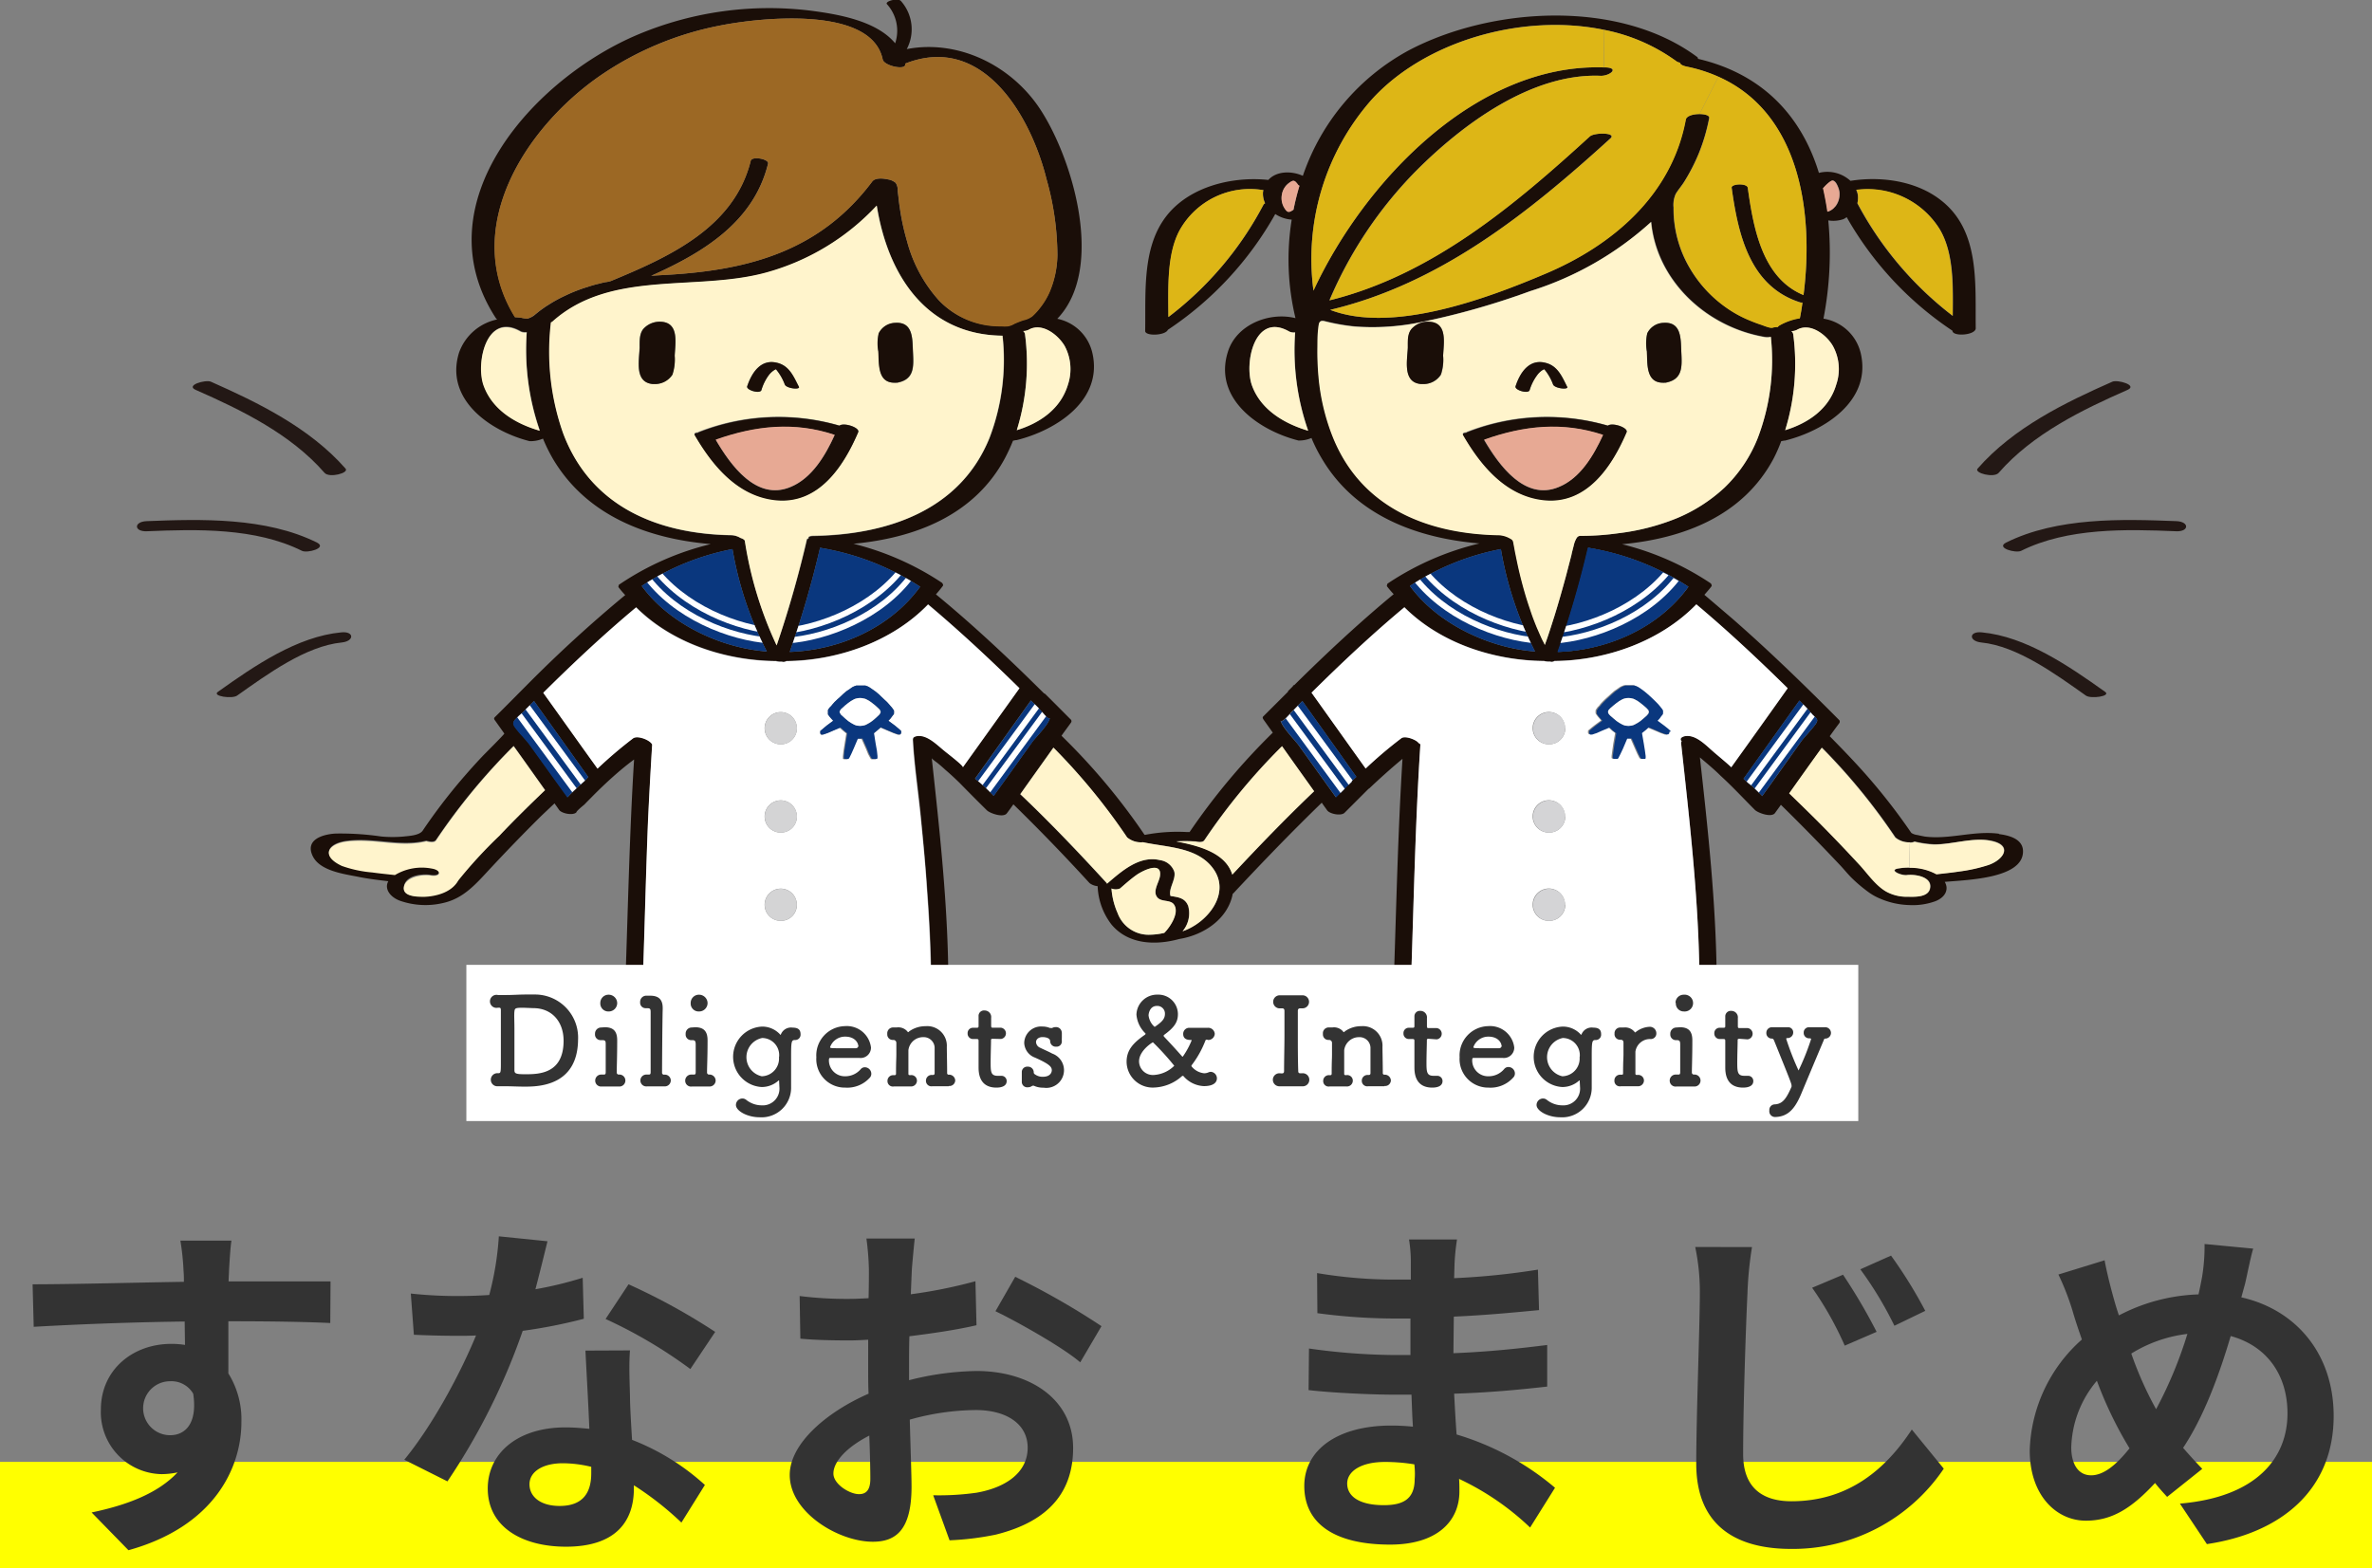 <svg xmlns="http://www.w3.org/2000/svg" xmlns:xlink="http://www.w3.org/1999/xlink" width="363.76" height="240.57" viewBox="0 0 363.76 240.57">
  <rect x="0" y="0" width="363.76" height="240.57" fill="#808080" stroke="none"/>
  <defs>
    <style>
      .a {
        fill: none;
      }

      .b {
        fill: #1a0e08;
      }

      .c {
        fill: #fff4cc;
      }

      .d {
        fill: #ddb616;
      }

      .e {
        fill: #e7a994;
      }

      .f {
        fill: #0a377e;
      }

      .g {
        fill: #fff;
      }

      .h {
        fill: #d4d4d6;
      }

      .i {
        fill: #9c6824;
      }

      .j {
        fill: #d4d4d5;
      }

      .k {
        clip-path: url(#a);
      }

      .l {
        clip-path: url(#b);
      }

      .m {
        clip-path: url(#c);
      }

      .n {
        clip-path: url(#d);
      }

      .o {
        clip-path: url(#e);
      }

      .p {
        clip-path: url(#f);
      }

      .q {
        clip-path: url(#g);
      }

      .r {
        clip-path: url(#h);
      }

      .s {
        fill: #231815;
      }

      .t {
        fill: #333;
      }

      .u {
        fill: #ff0;
      }
    </style>
    <clipPath id="a">
      <path class="a" d="M112.33,84.22a53.72,53.72,0,0,0,5.27,15.71c-6.71-.48-14.78-4-19.19-10.06A38.8,38.8,0,0,1,112.33,84.22Z"/>
    </clipPath>
    <clipPath id="b">
      <path class="a" d="M141.11,90c-4.55,6.28-12.31,9.74-20,10a151.35,151.35,0,0,0,4.65-16l.34.07A39.76,39.76,0,0,1,141.11,90Z"/>
    </clipPath>
    <clipPath id="c">
      <path class="a" d="M81.89,107.53c2.77,3.87,5.54,7.76,8.3,11.63,0,.2-1,1.06-1.17,1.19s-2,1.83-2,2c-1.94-2.68-3.85-5.35-5.76-8-.59-.83-1.35-1.55-2-2.36-.38-.52-.81-.9-.38-1.49a13.94,13.94,0,0,1,1.3-1.24C80.79,108.63,81.35,108.09,81.89,107.53Z"/>
    </clipPath>
    <clipPath id="d">
      <path class="a" d="M159.26,108.59c.43.43,1.51,1.91,1.76,1.55-.27,1.1-2.12,2.88-2.7,3.69-2,2.77-3.94,5.51-5.92,8.26a23.89,23.89,0,0,0-2.86-2.64l8.57-12Z"/>
    </clipPath>
    <clipPath id="e">
      <path class="a" d="M230.17,84.22a54,54,0,0,0,5.24,15.71c-6.68-.48-14.78-4-19.19-10.06A38.8,38.8,0,0,1,230.17,84.22Z"/>
    </clipPath>
    <clipPath id="f">
      <path class="a" d="M258.84,90c-4.54,6.28-12.31,9.74-20,10a153.81,153.81,0,0,0,4.66-16l.33.07A39.7,39.7,0,0,1,258.84,90Z"/>
    </clipPath>
    <clipPath id="g">
      <path class="a" d="M199.73,107.53c2.77,3.87,5.54,7.76,8.28,11.63-.22.23-.47.43-.7.65,0,0,0,.07,0,.09-.81.81-1.6,1.62-2.41,2.41l-5.73-8c-.52-.72-2.75-3-2.75-3.87,0,.81,1.44-1,1.69-1.22Z"/>
    </clipPath>
    <clipPath id="h">
      <path class="a" d="M278.58,110.21c.21.29.07.54-.2.94a10,10,0,0,1-.76.92c-.48.59-1,1.13-1.47,1.76-2,2.77-3.95,5.53-5.91,8.28,0-.09-1.37-1.37-1.51-1.51a11.41,11.41,0,0,1-1.35-1.15l8.57-12c.38.38.74.77,1.13,1.15s.78,1,1.26,1.37A.79.79,0,0,1,278.58,110.21Z"/>
    </clipPath>
  </defs>
  <title>philosophy-di</title>
  <g>
    <g>
      <g>
        <path class="b" d="M147.67,117.68q4.32-6,8.67-12.11c-4.53-4.45-9.18-8.79-14-12.89-5.51,5.74-13.84,8.62-21.73,8.69a.83.83,0,0,1-.7.09,2.6,2.6,0,0,1-.9-.09c-7.76-.07-15.91-2.73-21.44-8.24-4.93,4.14-9.65,8.55-14.24,13.1,2.77,3.86,5.53,7.76,8.32,11.63a66.76,66.76,0,0,1,5.45-4.64c.67-.49,2.56.23,2.92.92a.52.52,0,0,1,0,.18c-.24,3.87-.45,7.72-.63,11.59-.31,7.78-.49,15.57-.76,23.35h44.18c-.06-4.18-.27-8.34-.58-12.51-.27-3.87-.63-7.71-1-11.58s-.94-7.52-1.17-11.27c0-.52-.15-.79.48-1,1.62-.38,3.24,1.37,4.38,2.27C145.06,115.4,147.67,117.36,147.67,117.68ZM161,110.14c-.25.36-1.33-1.12-1.76-1.55l-1.15-1.15-8.57,12a23.89,23.89,0,0,1,2.86,2.64c2-2.75,3.94-5.49,5.92-8.26C158.9,113,160.75,111.24,161,110.14Zm75.9-11.2c.54-1.47,1-3,1.48-4.44.63-2,1.22-4.11,1.78-6.18l.81-3.11c.11-.54.25-1,.38-1.57a3.71,3.71,0,0,1,.45-1.13.9.9,0,0,1,.16-.18.66.66,0,0,1,.47-.13,41.53,41.53,0,0,0,5.79-.41,34.79,34.79,0,0,0,8.81-2.25,24.49,24.49,0,0,0,7.41-4.72,21.58,21.58,0,0,0,5.13-7.65,33.47,33.47,0,0,0,2-15.5,2.5,2.5,0,0,1-.88,0c-9-1.53-16.6-8.64-17.44-17.66a49.47,49.47,0,0,1-18.53,10.61,117.08,117.08,0,0,1-17.24,4.86,36.62,36.62,0,0,1-9.69.57,31.45,31.45,0,0,1-4.59-.81c-.93-.23-.93.42-1,1.21s-.09,1.82-.11,2.72a42.58,42.58,0,0,0,.16,4.52,32.75,32.75,0,0,0,2,8.8c4.21,11.14,14.4,15.39,25.76,15.57a3.85,3.85,0,0,1,1.71.56c.4.2.4.52.47.92s.16.9.25,1.33c.18.88.36,1.76.56,2.63.47,2,1,3.94,1.67,5.85.31,1,.67,1.91,1.05,2.84l.61,1.39c.11.25.23.5.34.72A4,4,0,0,1,236.92,98.94Zm69.65,29c1.58.2,3.76.76,3.69,2.74-.11,4.05-8.39,4.28-12,4.59.68,1.15.09,2.41-1.53,3a10.13,10.13,0,0,1-3.89.56,12.12,12.12,0,0,1-4.52-1,8.62,8.62,0,0,1-1.91-1.1,22.52,22.52,0,0,1-2.46-2.1c-.65-.65-1.21-1.37-1.82-2q-4.43-4.7-9-9.18c-.29.43-.6.83-.9,1.26-.54.74-2.56,0-3.06-.45-1.73-1.73-3.44-3.58-5.26-5.24-1-1-2.12-1.92-3.2-2.84,1.24,11.12,2.46,22.34,2.57,33.52a.5.5,0,0,1-.09.63,1.14,1.14,0,0,1-.16.14,3.42,3.42,0,0,1-2.14.76H215.21c-1.42,0-1.71-.4-1.46-.83.38-11.34.63-22.72,1.33-34-1.76,1.46-3.47,3-5.13,4.57,0,0-.07,0-.12.07l-3.64,3.64c-.54.52-2.25.18-2.66-.38-.27-.38-.56-.77-.83-1.17-4.65,4.5-9.15,9.18-13.56,13.9a.28.28,0,0,1-.09.05c-.72,3.89-4.48,6.36-8.19,6.95-3.62,1-7.81.88-10.4-2.21a10.24,10.24,0,0,1-2.13-5.89,2.41,2.41,0,0,1-1.24-.47q-5.67-6.21-11.68-12.08c-.33.45-.65.92-1,1.37-.54.74-2.59,0-3.06-.45q-2.13-2.1-4.21-4.23c-.72-.7-1.44-1.37-2.18-2-.39-.36-.77-.69-1.15-1-.16-.14-.9-.63-.92-.79,1.21,11.12,2.45,22.34,2.54,33.52.16.18.11.41-.09.63,0,.05-.09.09-.14.14a3.46,3.46,0,0,1-2.13.76H97.37c-1.39,0-1.71-.4-1.46-.83.4-11.34.63-22.72,1.33-34C95.1,118.08,93,120,91,122c-.45.47-.92.92-1.37,1.4-.21.18-1.24,1-1.24,1.21-.52.52-2.25.18-2.65-.38-.23-.34-.48-.68-.7-1l-2,1.89c-2.68,2.65-5.31,5.37-7.87,8.12-2.1,2.25-4,4.54-7.16,5.26a11.81,11.81,0,0,1-6.66-.33c-1.44-.52-2.47-1.78-1.8-3-1.53-.18-3.06-.36-4.59-.67-2.13-.43-5.89-.88-7-3.18-1.24-2.56,1.59-3.35,3.5-3.46a43.13,43.13,0,0,1,7,.45,18.5,18.5,0,0,0,3.49,0c.81-.09,2.34-.16,2.86-.88a87,87,0,0,1,5.89-7.76c1.08-1.26,2.18-2.5,3.33-3.71.27-.29,3.31-3.31,3.31-3.44l-1.42-2c-.11-.14-.22-.32-.07-.48,1.67-1.64,3.29-3.3,4.93-4.94,4.79-4.84,9.85-9.48,15.1-13.82a14,14,0,0,1-1-1.17.23.23,0,0,1,0-.27c0-.09,0-.15.18-.24A43,43,0,0,1,109,83.46c-9.6-.81-19-4.3-24.2-13.07a25.61,25.61,0,0,1-1.53-3.11,4.78,4.78,0,0,1-2.05.39c-6-1.51-13.07-6.37-10.82-13.59A7.91,7.91,0,0,1,76.25,49l-.16-.13C64.5,31.18,81.94,11.94,97.93,5.26a51.92,51.92,0,0,1,26.42-3.62c4.13.54,10.05,1.53,12.93,5a6.07,6.07,0,0,0-1.26-6c-.38-.45,1.69-1,2.14-.49a6.53,6.53,0,0,1,.9,7.38c7.78-1.49,15.84,2.38,20.31,9,5.11,7.6,10.19,24.65,2.77,32.37a6.92,6.92,0,0,1,5.38,5.24c1.68,7.29-5.6,11.88-11.61,13.37-.18,0-.38.06-.56.09a27.65,27.65,0,0,1-1.22,2.65c-4.72,8.84-13.86,12.28-23.24,13.16a43.42,43.42,0,0,1,13.5,5.94.43.43,0,0,1,.2.27.2.2,0,0,1,0,.25,16.68,16.68,0,0,1-1.06,1.3c5.78,4.75,11.25,9.9,16.56,15.17.11.06.23.11.27.18,1.28,1.26,2.54,2.54,3.8,3.8a.37.37,0,0,1,.07.54c-.47.67-1,1.35-1.44,2a98.2,98.2,0,0,1,12.73,15.19c.05,0,.07,0,.12,0a26.51,26.51,0,0,1,6.41-.42,2.9,2.9,0,0,1,.38,0,100.57,100.57,0,0,1,12.76-15.25l-1.42-2c-.09-.14-.2-.32-.05-.48l3.81-3.8a.16.16,0,0,1,0-.09l.74-.74c0-.09.09-.16.23-.2,4.88-4.82,9.92-9.54,15.23-13.93a14,14,0,0,1-1-1.17.23.23,0,0,1,0-.27c0-.09,0-.15.15-.24a43.36,43.36,0,0,1,14-6.1c-9.62-.81-19.05-4.3-24.2-13.07a23.17,23.17,0,0,1-1.56-3.11,4.68,4.68,0,0,1-2,.39c-6-1.51-13.09-6.37-10.82-13.59,1.28-4.16,6.3-6.19,10.37-5.18a38.5,38.5,0,0,1-.58-15.11,5.24,5.24,0,0,1-2.52-.86A51.67,51.67,0,0,1,179.1,50.59c-.4.9-3.48,1-3.48.18.11-6.84-.68-14.78,5.15-19.57,3.64-3,9-4.1,13.74-3.6,1.2-1.35,3.49-1.44,5.29-.63A34.48,34.48,0,0,1,216.07,7.71c12.73-6.68,32.19-7.85,44.16,1,.15.11.18.22.15.31,10.24,2.39,16,9.13,18.56,17.5a5.26,5.26,0,0,1,4.84,1.22c4.7-.74,10.06,0,13.84,2.95,6.05,4.67,5.28,12.77,5.37,19.66,0,1.08-3.55,1.33-3.57.38A51.38,51.38,0,0,1,283.2,33.31a3.88,3.88,0,0,1-.48.3,4.85,4.85,0,0,1-2.34.2,53.12,53.12,0,0,1-.74,15.07,7,7,0,0,1,5.72,5.33c1.68,7.29-5.61,11.88-11.61,13.37-.18,0-.38.06-.59.09A23.43,23.43,0,0,1,272,70.32c-4.7,8.84-13.86,12.28-23.24,13.16a43,43,0,0,1,13.5,5.94c.13.09.2.18.2.27a.21.21,0,0,1,0,.25c-.34.47-.72.87-1.08,1.3,0,0,4.23,3.6,4.61,3.94,5.54,4.86,10.82,10,16,15.21a.39.39,0,0,1,.07.54c-.5.67-1,1.35-1.46,2,1.66,1.69,3.3,3.38,4.88,5.13A92.45,92.45,0,0,1,293,127.6a1.41,1.41,0,0,0,.14.18,2.27,2.27,0,0,0,.94.31c.36.09.74.16,1.1.23C299,128.81,302.75,127.37,306.57,127.89ZM305,132.64c2.39-.86,3.67-3,.41-3.69-2.68-.57-6,.6-8.76.54a15.71,15.71,0,0,1-3-.43,1.4,1.4,0,0,1-.7.13,3.3,3.3,0,0,1-2.25-.74,93.56,93.56,0,0,0-11.27-13.77c-1.69,2.34-3.35,4.68-5,7,2.2,2.12,4.36,4.23,6.47,6.41,1.49,1.53,2.95,3.09,4.41,4.66,1.24,1.33,2.41,3,4,4a6.55,6.55,0,0,0,3.33.79c1.06,0,3.15.11,3.39-1.33.32-1.78-2.42-2.11-3.53-2-.83.14-3-.78-1.26-1a9.5,9.5,0,0,1,1.62-.12,8.3,8.3,0,0,1,4.16,1c1.17-.14,2.32-.25,3.49-.43A24.63,24.63,0,0,0,305,132.64Zm-5.53-84.21c.06-4.45.22-9.58-2-13.27a13,13,0,0,0-12.82-6,2.35,2.35,0,0,1,.24.72,3.64,3.64,0,0,1-.06,1.32A53.07,53.07,0,0,0,299.42,48.43Zm-18-16.74a3.08,3.08,0,0,0,.65-2.22,3.14,3.14,0,0,0-.25-.86v0c-.18-.45-.42-.86-.76-.92s-1.19.81-1.46,1.14c0,0-.05,0-.05,0,.27,1.19.5,2.4.68,3.64A2.24,2.24,0,0,0,281.42,31.69ZM281.6,59a7.34,7.34,0,0,0-.5-5.89c-1-1.71-3.48-3.69-5.53-2.5a2,2,0,0,1-.85.2.82.82,0,0,1,.29.48A34.48,34.48,0,0,1,273.77,66C277.3,64.9,280.5,62.74,281.6,59Zm-3.22,52.17c.27-.4.41-.65.2-.94a.79.79,0,0,0-.24-.25c-.48-.41-.81-.94-1.26-1.37s-.75-.77-1.13-1.15l-8.57,12a11.41,11.41,0,0,0,1.35,1.15c.14.14,1.51,1.42,1.51,1.51,2-2.75,3.94-5.51,5.91-8.28.43-.63,1-1.17,1.47-1.76A10,10,0,0,0,278.38,111.15Zm-1.8-65.89c1.64-12.87-.65-28-13.05-33.5a23.18,23.18,0,0,0-4.77-1.53c-.81-.16-1.1-.4-1.12-.63a1.25,1.25,0,0,1-.54-.2A28,28,0,0,0,246,4.58c-12.55-2.63-27.6,1.74-35.7,10.76a36.93,36.93,0,0,0-8.87,29.24c7.81-16.82,25-34.87,44.48-34.24h.31c2.16.09.61,1.33-.74,1.29-10.59-.45-21.21,7.42-28.39,14.64a63.78,63.78,0,0,0-13.23,19.8c15.61-3.85,28.26-14.49,39.91-25.13.72-.65,4.14-.61,3.2.27-12.62,11.5-26.15,22.32-43,26.32,9.56,3.67,24.05-1.75,32.84-5.47,10.46-4.38,19.53-12.12,21.69-23.69.11-.6,1.15-.87,2.09-.87s1.58.22,1.51.6a28.87,28.87,0,0,1-1.62,5.49,29.38,29.38,0,0,1-2.23,4.32c-.4.63-.9,1.2-1.28,1.83a4.11,4.11,0,0,0-.34,2.09,18,18,0,0,0,2.5,9.31A19.18,19.18,0,0,0,264.5,47a18,18,0,0,0,3.51,2c.63.27,1.26.52,1.91.74.43.12,1.51.63,1.94.5a1.91,1.91,0,0,1,.76-.09,1.11,1.11,0,0,1,.27-.25,9.21,9.21,0,0,1,3.13-1.1c.16-.79.29-1.6.4-2.41a1.26,1.26,0,0,1-.27,0C268.35,44,266.57,36,265.56,28.79c-.09-.61,2.36-.72,2.47,0C268.89,34.91,270.22,42.65,276.58,45.26ZM265.49,117.7q4.35-6,8.66-12.13c-4.52-4.45-9.15-8.79-14-12.89-5.54,5.74-13.86,8.62-21.76,8.69a.75.75,0,0,1-.67.09,2.71,2.71,0,0,1-.92-.09c-7.77-.07-15.89-2.73-21.42-8.24-4.93,4.14-9.65,8.55-14.24,13.1,2.76,3.86,5.53,7.76,8.3,11.63a65.39,65.39,0,0,1,5.47-4.64c.58-.45,2.36.25,2.65.74.18.07.29.16.27.27-.76,11.66-1,23.36-1.39,35h44.18c-.16-11.76-1.53-23.6-2.81-35.27a.42.42,0,0,1,.09-.27c-.32-.36-.09-.63.4-.77,1.71-.4,3.35,1.44,4.52,2.41C263,115.56,265.49,117.59,265.49,117.7ZM238.94,100c7.7-.27,15.46-3.73,20-10a39.4,39.4,0,0,0-15-5.91l-.34-.07A153.71,153.71,0,0,1,238.94,100Zm-3.53-.06a54,54,0,0,1-5.24-15.71,38.8,38.8,0,0,0-13.95,5.65C220.63,95.92,228.73,99.45,235.41,99.93ZM208,119.16c-2.74-3.87-5.51-7.76-8.28-11.63l-1.66,1.66c-.25.25-1.69,2-1.69,1.22,0,.92,2.23,3.15,2.75,3.87l5.73,8c.81-.79,1.6-1.6,2.41-2.41,0,0,0,0,0-.09C207.54,119.59,207.79,119.39,208,119.16Zm-6.48,2.21c-1.64-2.3-3.28-4.59-4.92-6.91a94.73,94.73,0,0,0-11.91,14.4c-.22.33-.81.31-1.37.18h-.16a21.45,21.45,0,0,0-2.78,0c3.62.68,7.62,1.8,8.59,5.09C193.05,129.8,197.21,125.48,201.53,121.37ZM199.28,28.5c-.09-.07-.18-.11-.22-.18-.54-.7-.68-.79-1.46-.2a2.72,2.72,0,0,0-1,1.71,2.91,2.91,0,0,0,.34,2c.5.83.74.81,1.44.32C198.61,30.93,198.92,29.69,199.28,28.5Zm1.35,37.55a37.48,37.48,0,0,1-2-15.08,1.67,1.67,0,0,1-.9-.11c-5.33-3.08-7,4.88-5.72,8.28C193.37,62.9,197,65,200.63,66.05ZM193.77,31.4a.6.6,0,0,1,.25-.22,3.41,3.41,0,0,1-.32-1.74,1.07,1.07,0,0,1,.07-.27,12.34,12.34,0,0,0-12.84,6.12c-2,3.71-1.78,9-1.74,13.34A52.06,52.06,0,0,0,193.77,31.4ZM181.35,142.85c3.78-1.26,7.43-5.74,4.75-9.54-2.39-3.4-7.11-3.33-10.84-4.12a3.31,3.31,0,0,1-2.43-.74,94.4,94.4,0,0,0-11.3-13.77c-1.68,2.37-3.39,4.75-5.08,7.14,4.59,4.36,9,9,13.23,13.61.06.06,0,.09.06.13h0c2.22-1.91,5-4.39,8.14-3.62a2.69,2.69,0,0,1,2.18,1.75c.32,1.17-.94,2.64-.58,3.74,1.12.2,2.22.25,2.72,1.55A4.25,4.25,0,0,1,181.35,142.85Zm-2.83.25c.83-.83,2.43-3.13,1.44-4.41-.52-.7-1.85-.32-2.45-1-.84-1,.29-2.34.4-3.39.25-2.23-2.72-.7-3.62-.07s-1.69,1.35-2.52,2.07a1.7,1.7,0,0,1-1.31,0,11.24,11.24,0,0,0,.95,3.8,5.06,5.06,0,0,0,5,3.29A10.29,10.29,0,0,0,178.52,143.1ZM163.78,59a7.54,7.54,0,0,0-.49-5.89c-1-1.69-3.47-3.71-5.54-2.5a2,2,0,0,1-.85.2.77.77,0,0,1,.29.48A34.33,34.33,0,0,1,155.93,66C159.46,64.9,162.66,62.74,163.78,59Zm-1.62-19.82a43.37,43.37,0,0,0-1.66-11.65C158.18,18.08,150.87,5,138.81,9.76a.11.11,0,0,0,0,.07c.21,1-3.21.31-3.44-.7-1.71-8.33-19-6.41-25-5.2a48.83,48.83,0,0,0-18.29,7.65C80.5,19.57,70.58,35.11,79,48.66a9.69,9.69,0,0,1,1,.09,4.68,4.68,0,0,0,.88.13,3,3,0,0,0,1.28-.7c.2-.15.41-.33.61-.49.4-.29.83-.61,1.28-.88a20.64,20.64,0,0,1,2.68-1.48A23.51,23.51,0,0,1,90.15,44a17.31,17.31,0,0,1,1.78-.5c.31-.09.6-.15.9-.22a3.83,3.83,0,0,0,.87-.18c8.91-3.69,18.88-8.17,21.42-18.43.18-.78,2.84-.27,2.66.43-2.21,9-10,13.68-17.93,17.21.83-.07,1.68-.11,2.54-.16,12.66-.74,23.44-3.75,31.36-14.3.47-.63,1.73-.48,2.36-.34a2.44,2.44,0,0,1,1.24.54,2,2,0,0,1,.31,1.26c.12.83.18,1.69.32,2.52A35.83,35.83,0,0,0,139.1,37,21.91,21.91,0,0,0,144,46.09,12.82,12.82,0,0,0,153.32,50h.23a6.4,6.4,0,0,0,1,0,2.93,2.93,0,0,0,1-.38c.45-.2.9-.38,1.37-.54a3.5,3.5,0,0,0,1.38-.61,9.23,9.23,0,0,0,1.05-1.12,11.38,11.38,0,0,0,1.56-2.5A14.93,14.93,0,0,0,162.16,39.16Zm-10.39,28a33.56,33.56,0,0,0,2-15.68c-11.81-.13-17.62-9.45-19.28-19.93a36.29,36.29,0,0,1-17,10.28c-10.75,2.92-23.8-.52-32.73,7.51a.64.64,0,0,1-.23.12,37.62,37.62,0,0,0,1.89,17.07c4.21,11.14,14.4,15.39,25.78,15.57a2.93,2.93,0,0,1,1.4.43c.36.11.63.29.67.49A58.72,58.72,0,0,0,119.1,99a166.27,166.27,0,0,0,4.66-16.18c0-.11.14-.15.27-.18-.09-.22.09-.4.83-.4C136.09,82,147.27,78.31,151.77,67.17ZM121.11,100c7.69-.27,15.45-3.73,20-10a39.76,39.76,0,0,0-15-5.91l-.34-.07A151.35,151.35,0,0,1,121.11,100Zm-3.51-.06a53.72,53.72,0,0,1-5.27-15.71,38.8,38.8,0,0,0-13.92,5.65C102.82,95.92,110.89,99.45,117.6,99.93ZM90.19,119.16c-2.76-3.87-5.53-7.76-8.3-11.63-.54.56-1.1,1.1-1.64,1.66a13.94,13.94,0,0,0-1.3,1.24c-.43.59,0,1,.38,1.49.61.81,1.37,1.53,2,2.36,1.91,2.68,3.82,5.35,5.76,8,0-.13,1.7-1.69,2-2S90.19,119.36,90.19,119.16Zm-6.61,2c-1.6-2.25-3.19-4.5-4.81-6.75a95.25,95.25,0,0,0-11.9,14.4c-.23.36-.88.31-1.49.13-4,.95-7.83-.47-11.95,0-3.12.31-4.34,2.22-1,3.78a18.62,18.62,0,0,0,4.68,1c1.15.16,2.3.27,3.45.4a8,8,0,0,1,5.64-1c1.56.24,1.47,1.32-.11,1.08-1.24-.21-3.82,0-4.14,1.71s2.09,1.59,3.11,1.55c1.77-.07,3.91-.63,5-2.16l.27-.41a70.85,70.85,0,0,1,6.21-6.75C78.83,125.82,81.2,123.48,83.58,121.21Zm-.79-55.16a37.84,37.84,0,0,1-2-15.08,1.74,1.74,0,0,1-.9-.11c-5.31-3.08-6.93,4.88-5.69,8.28C75.55,62.9,79.13,65,82.79,66.05Z"/>
        <path class="c" d="M305.36,129c3.26.67,2,2.83-.41,3.69a24.63,24.63,0,0,1-4.5,1c-1.17.18-2.32.29-3.49.43a8.3,8.3,0,0,0-4.16-1l.09-3.87a1.4,1.4,0,0,0,.7-.13,15.71,15.71,0,0,0,3,.43C299.37,129.55,302.68,128.38,305.36,129Z"/>
        <path class="d" d="M297.46,35.16c2.18,3.69,2,8.82,2,13.27a53.07,53.07,0,0,1-14.6-17.28,3.64,3.64,0,0,0,.06-1.32,2.35,2.35,0,0,0-.24-.72A13,13,0,0,1,297.46,35.16Z"/>
        <path class="c" d="M292.44,134.23c1.11-.15,3.85.18,3.53,2-.24,1.44-2.33,1.35-3.39,1.33a6.55,6.55,0,0,1-3.33-.79c-1.6-.92-2.77-2.63-4-4-1.46-1.57-2.92-3.13-4.41-4.66-2.11-2.18-4.27-4.29-6.47-6.41,1.66-2.34,3.32-4.68,5-7a93.56,93.56,0,0,1,11.27,13.77,3.3,3.3,0,0,0,2.25.74l-.09,3.87a9.5,9.5,0,0,0-1.62.12C289.45,133.45,291.61,134.37,292.44,134.23Z"/>
        <path class="e" d="M282.07,29.47a3.08,3.08,0,0,1-.65,2.22,2.24,2.24,0,0,1-1.19.79c-.18-1.24-.41-2.45-.68-3.64,0,0,.05,0,.05,0,.27-.33,1.14-1.21,1.46-1.14s.58.47.76.92v0A3.14,3.14,0,0,1,282.07,29.47Z"/>
        <path class="c" d="M281.1,53.09a7.34,7.34,0,0,1,.5,5.89c-1.1,3.76-4.3,5.92-7.83,7A34.48,34.48,0,0,0,275,51.27a.82.82,0,0,0-.29-.48,2,2,0,0,0,.85-.2C277.62,49.4,280.14,51.38,281.1,53.09Z"/>
        <path class="f" d="M278.58,110.21c.21.29.07.54-.2.94a10,10,0,0,1-.76.92c-.48.59-1,1.13-1.47,1.76-2,2.77-3.95,5.53-5.91,8.28,0-.09-1.37-1.37-1.51-1.51a11.41,11.41,0,0,1-1.35-1.15l8.57-12c.38.38.74.77,1.13,1.15s.78,1,1.26,1.37A.79.79,0,0,1,278.58,110.21Z"/>
        <path class="d" d="M263.53,11.76c12.4,5.53,14.69,20.63,13.05,33.5-6.36-2.61-7.69-10.35-8.55-16.45-.11-.74-2.56-.63-2.47,0,1,7.24,2.79,15.16,10.59,17.62a1.26,1.26,0,0,0,.27,0c-.11.81-.24,1.62-.4,2.41a9.21,9.21,0,0,0-3.13,1.1,1.11,1.11,0,0,0-.27.25,1.91,1.91,0,0,0-.76.09c-.43.13-1.51-.38-1.94-.5-.65-.22-1.28-.47-1.91-.74a18,18,0,0,1-3.51-2,19.18,19.18,0,0,1-5.33-5.9,18,18,0,0,1-2.5-9.31,4.11,4.11,0,0,1,.34-2.09c.38-.63.88-1.2,1.28-1.83a29.38,29.38,0,0,0,2.23-4.32,28.87,28.87,0,0,0,1.62-5.49c.07-.38-.68-.6-1.51-.6Z"/>
        <path class="g" d="M274.15,105.57q-4.32,6.08-8.66,12.13c0-.11-2.45-2.14-2.68-2.34-1.17-1-2.81-2.81-4.52-2.41-.49.14-.72.41-.4.77a.42.42,0,0,0-.09.27c1.28,11.67,2.65,23.51,2.81,35.27H216.43c.4-11.67.63-23.37,1.39-35,0-.11-.09-.2-.27-.27-.29-.49-2.07-1.19-2.65-.74a65.39,65.39,0,0,0-5.47,4.64c-2.77-3.87-5.54-7.77-8.3-11.63,4.59-4.55,9.31-9,14.24-13.1,5.53,5.51,13.65,8.17,21.42,8.24a2.71,2.71,0,0,0,.92.09.75.75,0,0,0,.67-.09c7.9-.07,16.22-3,21.76-8.69C265,96.78,269.63,101.12,274.15,105.57ZM256,112.3v0l0-.06,0-.09-.06-.07-.41-.36-.52-.41-1-.74.32-.34.2-.29.2-.25.07-.09.05-.13,0-.09v-.22l0-.14-.05-.09-.07-.13-.2-.25-.2-.25-.23-.27-.33-.34-.39-.38-.42-.4-.48-.43L252,106l-.45-.33-.47-.32-.27-.13-.32-.12-.18,0-.18,0-.18,0-.18,0-.18,0-.18,0-.16,0-.18,0-.31.12-.29.13-.45.32-.48.33-.47.41-.47.43-.45.4-.38.38-.32.34-.2.27-.25.25-.18.25-.07.13-.06.09,0,.14,0,.08,0,.14,0,.09.06.13.07.09.18.25.25.29.29.34-1,.74-.52.41-.42.36-.07.07,0,.09,0,.06v0l0,.13,0,.09.07.09.09.09.06,0h.16l.07,0,.72-.24.76-.34,1.2-.5.51.48.52.4-.29,1.69-.14,1-.11.83v.12l0,.13,0,.07.06.07.07,0,.05.05.13,0,.11,0h.09l.05,0,.09,0,.09,0,.07-.06.06-.09.32-.63.38-.81.65-1.53.18,0h.34l.16,0,.67,1.53.36.81.32.63.09.09.07.06.06,0,.09,0,.07,0h.07l.13,0,.14,0,0-.05.07,0,0-.07,0-.07,0-.13V116l-.11-.83-.16-1-.29-1.69.54-.43.5-.45,1.19.5.79.34.69.24.09,0h.16l.05,0,.11-.09.07-.09,0-.09Zm-16-.59a2.48,2.48,0,1,0-2.48,2.46A2.47,2.47,0,0,0,240.05,111.71Zm0,13.53a2.48,2.48,0,1,0-2.48,2.47A2.48,2.48,0,0,0,240.05,125.24Zm0,13.54a2.48,2.48,0,1,0-2.48,2.47A2.47,2.47,0,0,0,240.05,138.78Z"/>
        <path class="c" d="M271.57,51.67a33.47,33.47,0,0,1-2,15.5,21.58,21.58,0,0,1-5.13,7.65,24.49,24.49,0,0,1-7.41,4.72,34.79,34.79,0,0,1-8.81,2.25,41.53,41.53,0,0,1-5.79.41.66.66,0,0,0-.47.13.9.9,0,0,0-.16.18,3.71,3.71,0,0,0-.45,1.13c-.13.52-.27,1-.38,1.57l-.81,3.11c-.56,2.07-1.15,4.14-1.78,6.18-.47,1.49-.94,3-1.48,4.44a4,4,0,0,0-.29-.59c-.11-.22-.23-.47-.34-.72l-.61-1.39c-.38-.93-.74-1.87-1.05-2.84-.66-1.91-1.2-3.87-1.67-5.85-.2-.87-.38-1.75-.56-2.63-.09-.43-.16-.88-.25-1.33s-.07-.72-.47-.92a3.85,3.85,0,0,0-1.71-.56c-11.36-.18-21.55-4.43-25.76-15.57a32.75,32.75,0,0,1-2-8.8,42.58,42.58,0,0,1-.16-4.52c0-.9,0-1.82.11-2.72s.09-1.44,1-1.21a31.45,31.45,0,0,0,4.59.81,36.62,36.62,0,0,0,9.69-.57,117.08,117.08,0,0,0,17.24-4.86,49.47,49.47,0,0,0,18.53-10.61c.84,9,8.46,16.13,17.44,17.66A2.5,2.5,0,0,0,271.57,51.67Zm-16.2,7.06c2.72-.47,2.58-2.47,2.47-4.7-.09-2,.07-4.7-2.72-4.5a2.86,2.86,0,0,0-2.5,1.6,6.88,6.88,0,0,0-.06,2.79c.09,1.89-.16,4.77,2.45,4.79a.53.53,0,0,0,.2,0h.16Zm-5.92,7.54c.27-.67-2.16-1.51-2.88-1a33.56,33.56,0,0,0-21.53.93,1,1,0,0,0-.2.11c-.36,0-.59.13-.47.34,2.72,4.74,6.61,9.44,12.44,10C243.33,77.36,247.18,71.58,249.45,66.27ZM238.18,59c.31.61,2.41.81,2.16.34-.79-1.57-1.46-3.24-3.35-3.69-2.48-.63-3.89,1.51-4.57,3.6-.2.59,2,1.22,2.16.59a7.46,7.46,0,0,1,1.17-2.32,3,3,0,0,1,.72-.7,1.22,1.22,0,0,1,.36-.18A7.91,7.91,0,0,1,238.18,59Zm-16.87-4.43c.09-2,.72-5.15-2.21-5.22a3.37,3.37,0,0,0-2.61,1.08c-.67.79-.54,1.94-.58,2.93-.11,2-.81,5.28,2,5.53,0,0,0,0,.11,0h.05s0,0,.11,0A3.15,3.15,0,0,0,221,57.47,7.05,7.05,0,0,0,221.31,54.57Z"/>
        <path class="d" d="M263.53,11.76l-2.9,5.74c-.94,0-2,.27-2.09.87-2.16,11.57-11.23,19.31-21.69,23.69-8.79,3.72-23.28,9.14-32.84,5.47,16.82-4,30.35-14.82,43-26.32.94-.88-2.48-.92-3.2-.27-11.65,10.64-24.3,21.28-39.91,25.13a63.78,63.78,0,0,1,13.23-19.8c7.18-7.22,17.8-15.09,28.39-14.64,1.35,0,2.9-1.2.74-1.29h-.31L246,4.58A28,28,0,0,1,257.1,9.4a1.25,1.25,0,0,0,.54.2c0,.23.31.47,1.12.63A23.18,23.18,0,0,1,263.53,11.76Z"/>
        <path class="b" d="M257.84,54c.11,2.23.25,4.23-2.47,4.7h-.16a.53.53,0,0,1-.2,0c-2.61,0-2.36-2.9-2.45-4.79a6.88,6.88,0,0,1,.06-2.79,2.86,2.86,0,0,1,2.5-1.6C257.91,49.33,257.75,52.08,257.84,54Z"/>
        <path class="f" d="M256,112.25v0l0,.13,0,.09-.07.09-.11.09-.05,0h-.16l-.09,0-.69-.24-.79-.34-1.19-.5-.5.45-.54.43.29,1.69.16,1,.11.83v.12l0,.13,0,.07,0,.07-.07,0,0,.05-.14,0-.13,0h-.07l-.07,0-.09,0-.06,0-.07-.06-.09-.09-.32-.63-.36-.81-.67-1.53-.16,0h-.34l-.18,0-.65,1.53-.38.81-.32.63-.06.09-.07.06-.09,0-.09,0-.05,0h-.09l-.11,0-.13,0-.05-.05-.07,0-.06-.07,0-.07,0-.13V116l.11-.83.14-1,.29-1.69-.52-.4-.51-.48-1.2.5-.76.34-.72.24-.07,0h-.16l-.06,0-.09-.09-.07-.09,0-.09,0-.13v0l0-.06,0-.09.07-.07.42-.36.52-.41,1-.74-.29-.34-.25-.29-.18-.25-.07-.09-.06-.13,0-.09,0-.14,0-.08,0-.14.06-.09.07-.13.18-.25.25-.25.2-.27.32-.34.38-.38.45-.4.47-.43.47-.41.48-.33.45-.32.29-.13.31-.12.18,0,.16,0,.18,0,.18,0,.18,0,.18,0,.18,0,.18,0,.32.12.27.13.47.32.45.33.49.41.48.43.42.4.39.38.33.34.23.27.2.25.2.25.07.13.05.09,0,.14v.22l0,.09-.05.13-.07.09-.2.25-.2.29-.32.34,1,.74.52.41.41.36.06.07,0,.09Zm-3.15-3.06,0-.11-.05-.15-.13-.14-.14-.16-.49-.42-.45-.36-.43-.32-.45-.25-.2-.09-.23-.06-.25,0-.29,0-.27,0-.25,0-.22.06-.2.09-.45.25-.43.32-.45.36-.5.42-.15.16-.12.14-.06.15,0,.11,0,.14.06.13.12.16.15.16.5.43.45.38.43.29.45.25.2.09.22.07.25,0,.27,0,.29,0,.25,0,.23-.07.2-.09.45-.25.43-.29.45-.38.49-.43.14-.16.13-.16.05-.13Z"/>
        <polygon class="g" points="252.82 109.08 252.87 109.19 252.82 109.33 252.78 109.47 252.65 109.62 252.51 109.78 252.02 110.21 251.57 110.59 251.14 110.88 250.69 111.13 250.49 111.22 250.26 111.29 250.01 111.33 249.72 111.36 249.45 111.33 249.2 111.29 248.98 111.22 248.78 111.13 248.33 110.88 247.9 110.59 247.45 110.21 246.95 109.78 246.8 109.62 246.68 109.47 246.62 109.33 246.59 109.19 246.62 109.08 246.68 108.92 246.8 108.79 246.95 108.63 247.45 108.2 247.9 107.84 248.33 107.53 248.78 107.28 248.98 107.19 249.2 107.13 249.45 107.08 249.72 107.06 250.01 107.08 250.26 107.13 250.49 107.19 250.69 107.28 251.14 107.53 251.57 107.84 252.02 108.2 252.51 108.63 252.65 108.79 252.78 108.92 252.82 109.08"/>
        <path class="f" d="M258.92,90c-4.52,6.28-12.28,9.74-20,10a153.71,153.71,0,0,0,4.64-16l.34.07A39.4,39.4,0,0,1,258.92,90Z"/>
        <path class="b" d="M246.57,65.3c.72-.54,3.15.3,2.88,1-2.27,5.31-6.12,11.09-12.64,10.44-5.83-.59-9.72-5.29-12.44-10-.12-.21.11-.3.47-.34a1,1,0,0,1,.2-.11A33.56,33.56,0,0,1,246.57,65.3ZM239,74.73c3.31-1.35,5.36-4.84,6.82-8-6.21-2.07-12.19-1.42-18.24.76C229.9,71.42,233.86,76.87,239,74.73Z"/>
        <path class="d" d="M246,4.58l-.09,5.76c-19.44-.63-36.67,17.42-44.48,34.24a36.93,36.93,0,0,1,8.87-29.24C218.41,6.32,233.46,2,246,4.58Z"/>
        <path class="e" d="M245.85,66.7c-1.46,3.19-3.51,6.68-6.82,8-5.17,2.14-9.13-3.31-11.42-7.27C233.66,65.28,239.64,64.63,245.85,66.7Z"/>
        <path class="b" d="M240.34,59.34c.25.47-1.85.27-2.16-.34a7.91,7.91,0,0,0-1.35-2.36,1.22,1.22,0,0,0-.36.18,3,3,0,0,0-.72.7,7.46,7.46,0,0,0-1.17,2.32c-.2.63-2.36,0-2.16-.59.68-2.09,2.09-4.23,4.57-3.6C238.88,56.1,239.55,57.77,240.34,59.34Z"/>
        <path class="h" d="M237.57,109.24a2.47,2.47,0,1,1-2.47,2.47A2.47,2.47,0,0,1,237.57,109.24Z"/>
        <path class="h" d="M237.57,122.78a2.47,2.47,0,1,1-2.47,2.46A2.48,2.48,0,0,1,237.57,122.78Z"/>
        <path class="h" d="M237.57,136.33a2.46,2.46,0,1,1-2.47,2.45A2.47,2.47,0,0,1,237.57,136.33Z"/>
        <path class="f" d="M230.17,84.22a54,54,0,0,0,5.24,15.71c-6.68-.48-14.78-4-19.19-10.06A38.8,38.8,0,0,1,230.17,84.22Z"/>
        <path class="b" d="M219.1,49.35c2.93.07,2.3,3.24,2.21,5.22a7.05,7.05,0,0,1-.36,2.9,3.15,3.15,0,0,1-2.79,1.44c-.07,0-.09,0-.11,0H218c-.07,0-.09,0-.11,0-2.79-.25-2.09-3.58-2-5.53,0-1-.09-2.14.58-2.93A3.37,3.37,0,0,1,219.1,49.35Z"/>
        <path class="f" d="M199.73,107.53c2.77,3.87,5.54,7.76,8.28,11.63-.22.23-.47.43-.7.65,0,0,0,.07,0,.09-.81.81-1.6,1.62-2.41,2.41l-5.73-8c-.52-.72-2.75-3-2.75-3.87,0,.81,1.44-1,1.69-1.22Z"/>
        <path class="c" d="M196.61,114.46c1.64,2.32,3.28,4.61,4.92,6.91-4.32,4.11-8.48,8.43-12.55,12.8-1-3.29-5-4.41-8.59-5.09a21.45,21.45,0,0,1,2.78,0h.16c.56.13,1.15.15,1.37-.18A94.73,94.73,0,0,1,196.61,114.46Z"/>
        <path class="e" d="M199.06,28.32c0,.07.13.11.22.18-.36,1.19-.67,2.43-.92,3.67-.7.49-.94.51-1.44-.32a2.91,2.91,0,0,1-.34-2,2.72,2.72,0,0,1,1-1.71C198.38,27.53,198.52,27.62,199.06,28.32Z"/>
        <path class="c" d="M198.61,51a37.48,37.48,0,0,0,2,15.08C197,65,193.37,62.9,192,59.14c-1.23-3.4.39-11.36,5.72-8.28A1.67,1.67,0,0,0,198.61,51Z"/>
        <path class="d" d="M194,31.18a.6.6,0,0,0-.25.22,52.06,52.06,0,0,1-14.58,17.23c0-4.38-.29-9.63,1.74-13.34a12.34,12.34,0,0,1,12.84-6.12,1.07,1.07,0,0,0-.07.27A3.41,3.41,0,0,0,194,31.18Z"/>
        <path class="c" d="M186.1,133.31c2.68,3.8-1,8.28-4.75,9.54a4.25,4.25,0,0,0,.88-3.87c-.5-1.3-1.6-1.35-2.72-1.55-.36-1.1.9-2.57.58-3.74a2.69,2.69,0,0,0-2.18-1.75c-3.17-.77-5.92,1.71-8.14,3.62h0s0-.07-.06-.13c-4.26-4.66-8.64-9.25-13.23-13.61,1.69-2.39,3.4-4.77,5.08-7.14a94.4,94.4,0,0,1,11.3,13.77,3.31,3.31,0,0,0,2.43.74C179,130,183.71,129.91,186.1,133.31Z"/>
        <path class="c" d="M180,138.69c1,1.28-.61,3.58-1.44,4.41a10.29,10.29,0,0,1-2.16.27,5.06,5.06,0,0,1-5-3.29,11.24,11.24,0,0,1-.95-3.8,1.7,1.7,0,0,0,1.31,0c.83-.72,1.64-1.44,2.52-2.07s3.87-2.16,3.62.07c-.11,1.05-1.24,2.43-.4,3.39C178.11,138.37,179.44,138,180,138.69Z"/>
        <path class="c" d="M163.29,53.09a7.54,7.54,0,0,1,.49,5.89c-1.12,3.76-4.32,5.92-7.85,7a34.33,34.33,0,0,0,1.26-14.73.77.77,0,0,0-.29-.48,2,2,0,0,0,.85-.2C159.82,49.38,162.32,51.4,163.29,53.09Z"/>
        <path class="i" d="M160.5,27.51a43.37,43.37,0,0,1,1.66,11.65,14.93,14.93,0,0,1-1.23,5.76,11.38,11.38,0,0,1-1.56,2.5,9.23,9.23,0,0,1-1.05,1.12,3.5,3.5,0,0,1-1.38.61c-.47.16-.92.34-1.37.54a2.93,2.93,0,0,1-1,.38,6.4,6.4,0,0,1-1,0h-.23A12.82,12.82,0,0,1,144,46.09,21.91,21.91,0,0,1,139.1,37,35.83,35.83,0,0,1,138,31.83c-.14-.83-.2-1.69-.32-2.52a2,2,0,0,0-.31-1.26,2.44,2.44,0,0,0-1.24-.54c-.63-.14-1.89-.29-2.36.34-7.92,10.55-18.7,13.56-31.36,14.3-.86.05-1.71.09-2.54.16,7.91-3.53,15.72-8.23,17.93-17.21.18-.7-2.48-1.21-2.66-.43C112.58,34.93,102.61,39.41,93.7,43.1a3.83,3.83,0,0,1-.87.18c-.3.07-.59.13-.9.22a17.31,17.31,0,0,0-1.78.5,23.51,23.51,0,0,0-3.44,1.33A20.64,20.64,0,0,0,84,46.81c-.45.27-.88.59-1.28.88-.2.16-.41.34-.61.49a3,3,0,0,1-1.28.7,4.68,4.68,0,0,1-.88-.13,9.69,9.69,0,0,0-1-.09C70.58,35.11,80.5,19.57,92.08,11.58a48.83,48.83,0,0,1,18.29-7.65c6.06-1.21,23.31-3.13,25,5.2.23,1,3.65,1.71,3.44.7a.11.11,0,0,1,0-.07C150.87,5,158.18,18.08,160.5,27.51Z"/>
        <path class="f" d="M159.26,108.59c.43.43,1.51,1.91,1.76,1.55-.27,1.1-2.12,2.88-2.7,3.69-2,2.77-3.94,5.51-5.92,8.26a23.89,23.89,0,0,0-2.86-2.64l8.57-12Z"/>
        <path class="g" d="M156.34,105.57q-4.36,6.08-8.67,12.11c0-.32-2.61-2.28-2.81-2.46-1.14-.9-2.76-2.65-4.38-2.27-.63.16-.5.43-.48,1,.23,3.75.79,7.53,1.17,11.27s.77,7.71,1,11.58c.31,4.17.52,8.33.58,12.51H98.61c.27-7.78.45-15.57.76-23.35.18-3.87.39-7.72.63-11.59a.52.52,0,0,0,0-.18c-.36-.69-2.25-1.41-2.92-.92a66.76,66.76,0,0,0-5.45,4.64c-2.79-3.87-5.55-7.77-8.32-11.63,4.59-4.55,9.31-9,14.24-13.1,5.53,5.51,13.68,8.17,21.44,8.24a2.6,2.6,0,0,0,.9.09.83.83,0,0,0,.7-.09c7.89-.07,16.22-3,21.73-8.69C147.16,96.78,151.81,101.12,156.34,105.57ZM138.2,112.3v0l0-.06,0-.09-.06-.07-.41-.36-.49-.41-1-.74.32-.34.22-.29.18-.25.09-.09.05-.13,0-.09v-.22l0-.14-.05-.09-.09-.13-.18-.25-.22-.25-.23-.27-.31-.34-.41-.38-.42-.4-.45-.43-.5-.41-.47-.33-.47-.32-.25-.13-.34-.12-.16,0-.18,0-.18,0-.18,0-.2,0-.18,0-.16,0-.15,0-.34.12-.27.13-.45.32-.5.33-.47.41-.45.43-.45.4-.4.38-.3.34-.22.27-.25.25-.18.25-.07.13,0,.09,0,.14,0,.08,0,.14,0,.09,0,.13.07.09.18.25.25.29.31.34-1,.74-.49.41-.43.36-.07.07,0,.09,0,.06v0l0,.13,0,.09.07.09.07.09.06,0H126l.09,0,.7-.24.79-.34,1.17-.5.54.48.49.4-.27,1.69-.16,1-.09.83v.12l0,.13,0,.07,0,.07.07,0,.07.05.11,0,.14,0h.06l.07,0,.09,0,.07,0,.09-.06.07-.09.31-.63.36-.81.65-1.53.18,0h.36l.16,0,.68,1.53.33.81.34.63.07.09.09.06.07,0,.06,0,.09,0H134l.16,0,.11,0,.07-.05.06,0,0-.07,0-.07,0-.13V116l-.09-.83-.18-1L134,112.5l.52-.43.52-.45,1.17.5.81.34.67.24.12,0h.13l.07,0,.09-.09.07-.09,0-.09Zm-16-.59a2.47,2.47,0,1,0-2.45,2.46A2.46,2.46,0,0,0,122.21,111.71Zm0,13.53a2.47,2.47,0,1,0-2.45,2.47A2.46,2.46,0,0,0,122.21,125.24Zm0,13.54a2.47,2.47,0,1,0-2.45,2.47A2.45,2.45,0,0,0,122.21,138.78Z"/>
        <path class="c" d="M153.73,51.49a33.56,33.56,0,0,1-2,15.68c-4.5,11.14-15.68,14.85-26.91,15-.74,0-.92.18-.83.4-.13,0-.25.07-.27.18A166.27,166.27,0,0,1,119.1,99,58.72,58.72,0,0,1,114.22,83c0-.2-.31-.38-.67-.49a2.93,2.93,0,0,0-1.4-.43c-11.38-.18-21.57-4.43-25.78-15.57a37.62,37.62,0,0,1-1.89-17.07.64.64,0,0,0,.23-.12c8.93-8,22-4.59,32.73-7.51a36.29,36.29,0,0,0,17-10.28C136.11,42,141.92,51.36,153.73,51.49Zm-16.18,7.24c2.72-.47,2.59-2.47,2.48-4.7-.12-2,.06-4.7-2.73-4.5a2.91,2.91,0,0,0-2.52,1.6,6.88,6.88,0,0,0-.06,2.79c.11,1.89-.14,4.77,2.45,4.79a.53.53,0,0,0,.2,0h.18Zm-5.94,7.54c.29-.67-2.16-1.51-2.88-1a33.5,33.5,0,0,0-21.51.93.62.62,0,0,0-.2.11c-.36,0-.6.13-.49.34,2.74,4.74,6.61,9.44,12.44,10C125.51,77.36,129.34,71.58,131.61,66.27ZM120.36,59c.3.61,2.39.81,2.16.34-.81-1.57-1.46-3.24-3.35-3.69-2.5-.63-3.89,1.51-4.59,3.6-.2.59,2,1.22,2.18.59a7.41,7.41,0,0,1,1.15-2.32,3.26,3.26,0,0,1,.74-.7,1.61,1.61,0,0,1,.34-.18A8,8,0,0,1,120.36,59Zm-16.89-4.43c.09-2,.72-5.15-2.21-5.22a3.37,3.37,0,0,0-2.61,1.08c-.65.79-.54,1.94-.58,2.93-.09,2-.81,5.28,2,5.53,0,0,.07,0,.11,0h0s.06,0,.11,0a3.18,3.18,0,0,0,2.81-1.44A7.4,7.4,0,0,0,103.47,54.57Z"/>
        <path class="b" d="M140,54c.11,2.23.24,4.23-2.48,4.7h-.18a.53.53,0,0,1-.2,0c-2.59,0-2.34-2.9-2.45-4.79a6.88,6.88,0,0,1,.06-2.79,2.91,2.91,0,0,1,2.52-1.6C140.09,49.33,139.91,52.08,140,54Z"/>
        <path class="f" d="M138.2,112.25v0l0,.13,0,.09-.07.09-.09.09-.07,0h-.13l-.12,0-.67-.24-.81-.34-1.17-.5-.52.45-.52.43.27,1.69.18,1,.09.83v.12l0,.13,0,.07,0,.07-.06,0-.07.05-.11,0-.16,0H134l-.09,0-.06,0-.07,0-.09-.06-.07-.09-.34-.63-.33-.81-.68-1.53-.16,0h-.36l-.18,0-.65,1.53-.36.81-.31.63-.07.09-.09.06-.07,0-.09,0-.07,0h-.06l-.14,0-.11,0-.07-.05-.07,0,0-.07,0-.07,0-.13V116l.09-.83.16-1,.27-1.69-.49-.4-.54-.48-1.17.5-.79.34-.7.24-.09,0h-.16l-.06,0-.07-.09-.07-.09,0-.09,0-.13v0l0-.06,0-.09.07-.07.43-.36.49-.41,1-.74-.31-.34-.25-.29-.18-.25-.07-.09,0-.13,0-.09,0-.14,0-.08,0-.14,0-.09.07-.13.18-.25.25-.25.22-.27.3-.34.4-.38.45-.4.45-.43.47-.41.5-.33.45-.32.27-.13.34-.12.15,0,.16,0,.18,0,.2,0,.18,0,.18,0,.18,0,.16,0,.34.12.25.13.47.32.47.33.5.41.45.43.42.4.41.38.31.34.23.27.22.25.18.25.09.13.05.09,0,.14v.22l0,.09-.05.13-.09.09-.18.25-.22.29-.32.34,1,.74.49.41.41.36.06.07,0,.09Zm-3.15-3.06,0-.11-.07-.15-.11-.14-.16-.16-.47-.42-.45-.36-.43-.32-.45-.25-.2-.09-.25-.06-.25,0-.27,0-.27,0-.27,0-.22.06-.2.09-.45.25-.43.32-.45.36-.47.42-.18.16-.09.14-.09.15,0,.11,0,.14.09.13.09.16.18.16.47.43.45.38.43.29.45.25.2.09.22.07.27,0,.27,0,.27,0,.25,0,.25-.07.2-.09.45-.25.43-.29.45-.38.47-.43.16-.16.11-.16.07-.13Z"/>
        <polygon class="g" points="135.01 109.08 135.05 109.19 135.01 109.33 134.94 109.47 134.83 109.62 134.67 109.78 134.2 110.21 133.75 110.59 133.32 110.88 132.87 111.13 132.67 111.22 132.42 111.29 132.17 111.33 131.9 111.36 131.63 111.33 131.36 111.29 131.14 111.22 130.94 111.13 130.49 110.88 130.06 110.59 129.61 110.21 129.14 109.78 128.96 109.62 128.87 109.47 128.78 109.33 128.75 109.19 128.78 109.08 128.87 108.92 128.96 108.79 129.14 108.63 129.61 108.2 130.06 107.84 130.49 107.53 130.94 107.28 131.14 107.19 131.36 107.13 131.63 107.08 131.9 107.06 132.17 107.08 132.42 107.13 132.67 107.19 132.87 107.28 133.32 107.53 133.75 107.84 134.2 108.2 134.67 108.63 134.83 108.79 134.94 108.92 135.01 109.08"/>
        <path class="b" d="M128.73,65.3c.72-.54,3.17.3,2.88,1-2.27,5.31-6.1,11.09-12.64,10.44-5.83-.59-9.7-5.29-12.44-10-.11-.21.13-.3.49-.34a.62.62,0,0,1,.2-.11A33.5,33.5,0,0,1,128.73,65.3Zm-7.53,9.43c3.3-1.35,5.37-4.84,6.81-8-6.18-2.07-12.17-1.42-18.24.76C112.08,71.42,116,76.87,121.2,74.73Z"/>
        <path class="e" d="M128,66.7c-1.44,3.19-3.51,6.68-6.81,8-5.18,2.14-9.12-3.31-11.43-7.27C115.84,65.28,121.83,64.63,128,66.7Z"/>
        <path class="b" d="M122.52,59.34c.23.47-1.86.27-2.16-.34A8,8,0,0,0,119,56.64a1.61,1.61,0,0,0-.34.18,3.26,3.26,0,0,0-.74.7,7.41,7.41,0,0,0-1.15,2.32c-.22.63-2.38,0-2.18-.59.7-2.09,2.09-4.23,4.59-3.6C121.06,56.1,121.71,57.77,122.52,59.34Z"/>
        <path class="j" d="M119.76,109.24a2.47,2.47,0,1,1-2.48,2.47A2.46,2.46,0,0,1,119.76,109.24Z"/>
        <path class="j" d="M119.76,122.78a2.47,2.47,0,1,1-2.48,2.46A2.46,2.46,0,0,1,119.76,122.78Z"/>
        <path class="j" d="M119.76,136.33a2.46,2.46,0,1,1-2.48,2.45A2.45,2.45,0,0,1,119.76,136.33Z"/>
        <path class="f" d="M112.33,84.22a53.72,53.72,0,0,0,5.27,15.71c-6.71-.48-14.78-4-19.19-10.06A38.8,38.8,0,0,1,112.33,84.22Z"/>
        <g class="k">
          <path class="g" d="M118.11,98.71c-6.33-.44-14.83-3.78-19.53-10.24l.73-.53c4.53,6.22,12.74,9.44,18.86,9.87Z"/>
          <path class="g" d="M119.23,97.31c-6.33-.45-14.82-3.79-19.52-10.25l.72-.52c4.54,6.22,12.74,9.44,18.86,9.87Z"/>
        </g>
        <path class="b" d="M101.26,49.35c2.93.07,2.3,3.24,2.21,5.22a7.4,7.4,0,0,1-.34,2.9,3.18,3.18,0,0,1-2.81,1.44s-.07,0-.11,0h0s-.09,0-.11,0c-2.79-.25-2.07-3.58-2-5.53,0-1-.07-2.14.58-2.93A3.37,3.37,0,0,1,101.26,49.35Z"/>
        <path class="f" d="M81.89,107.53c2.77,3.87,5.54,7.76,8.3,11.63,0,.2-1,1.06-1.17,1.19s-2,1.83-2,2c-1.94-2.68-3.85-5.35-5.76-8-.59-.83-1.35-1.55-2-2.36-.38-.52-.81-.9-.38-1.49a13.94,13.94,0,0,1,1.3-1.24C80.79,108.63,81.35,108.09,81.89,107.53Z"/>
        <path class="c" d="M78.77,114.46c1.62,2.25,3.21,4.5,4.81,6.75-2.38,2.27-4.75,4.61-7,7A70.85,70.85,0,0,0,70.33,135l-.27.41c-1.08,1.53-3.22,2.09-5,2.16-1,0-3.42,0-3.11-1.55s2.9-1.92,4.14-1.71c1.58.24,1.67-.84.11-1.08a8,8,0,0,0-5.64,1c-1.15-.13-2.3-.24-3.45-.4a18.62,18.62,0,0,1-4.68-1c-3.35-1.56-2.13-3.47,1-3.78,4.12-.43,8,1,11.95,0,.61.18,1.26.23,1.49-.13A95.25,95.25,0,0,1,78.77,114.46Z"/>
        <path class="c" d="M80.77,51a37.84,37.84,0,0,0,2,15.08c-3.66-1.06-7.24-3.15-8.61-6.91-1.24-3.4.38-11.36,5.69-8.28A1.74,1.74,0,0,0,80.77,51Z"/>
        <g class="l">
          <path class="f" d="M141.11,90c-4.55,6.28-12.31,9.74-20,10a151.35,151.35,0,0,0,4.65-16l.34.07A39.76,39.76,0,0,1,141.11,90Z"/>
          <path class="g" d="M120.67,98.71c6.33-.44,14.82-3.78,19.52-10.24l-.72-.53c-4.54,6.22-12.74,9.44-18.86,9.87Z"/>
          <path class="g" d="M119.55,97.31c6.33-.45,14.82-3.79,19.52-10.25l-.73-.52c-4.53,6.22-12.74,9.44-18.86,9.87Z"/>
        </g>
        <g class="m">
          <polygon class="g" points="89.48 120.92 80.02 108.03 80.74 107.5 90.21 120.39 89.48 120.92"/>
          <polygon class="g" points="88.22 122.15 78.75 109.26 79.48 108.73 88.94 121.61 88.22 122.15"/>
        </g>
        <g class="n">
          <g>
            <polygon class="g" points="150.32 120.92 159.79 108.03 159.06 107.5 149.59 120.39 150.32 120.92"/>
            <polygon class="g" points="151.51 122.01 160.98 109.12 160.26 108.59 150.79 121.47 151.51 122.01"/>
          </g>
        </g>
        <path class="f" d="M258.84,90c-4.54,6.28-12.31,9.74-20,10a153.81,153.81,0,0,0,4.66-16l.33.07A39.7,39.7,0,0,1,258.84,90Z"/>
        <g class="o">
          <g>
            <path class="g" d="M235.84,98.71c-6.33-.44-14.82-3.78-19.53-10.24l.73-.53c4.54,6.22,12.74,9.44,18.86,9.87Z"/>
            <path class="g" d="M237,97.31c-6.33-.45-14.82-3.79-19.52-10.25l.73-.52C222.7,92.76,230.91,96,237,96.41Z"/>
          </g>
        </g>
        <g class="p">
          <g>
            <path class="g" d="M238.4,98.71c6.33-.44,14.83-3.78,19.53-10.24l-.73-.53c-4.53,6.22-12.74,9.44-18.86,9.87Z"/>
            <path class="g" d="M237.28,97.31c6.33-.45,14.82-3.79,19.52-10.25l-.73-.52c-4.53,6.22-12.73,9.44-18.85,9.87Z"/>
          </g>
        </g>
        <g class="q">
          <g>
            <polygon class="g" points="207.22 120.92 197.75 108.03 198.47 107.5 207.94 120.39 207.22 120.92"/>
            <polygon class="g" points="205.95 122.15 196.49 109.26 197.21 108.73 206.68 121.61 205.95 122.15"/>
          </g>
        </g>
        <g class="r">
          <g>
            <polygon class="g" points="268.19 120.95 277.66 108.07 276.94 107.53 267.47 120.42 268.19 120.95"/>
            <polygon class="g" points="269.39 122.04 278.86 109.16 278.13 108.62 268.67 121.51 269.39 122.04"/>
          </g>
        </g>
      </g>
      <g>
        <path class="s" d="M53,71.89c.56.67-2.51,1.47-3.23.64-5.22-6-12.93-9.72-19.75-12.72-1.64-.72,1.51-1.61,2.32-1.26C39.51,61.73,47.48,65.59,53,71.89Z"/>
        <path class="s" d="M52.33,97c2-.21,2.05,1.34.09,1.55-5.53.55-11.4,4.86-16.06,8.15-.76.54-3.9.09-2.94-.58C39.07,102.09,45.59,97.64,52.33,97Z"/>
        <path class="s" d="M48.62,83.23c1.61.83-1.52,1.67-2.32,1.26-7.12-3.55-16.1-3.32-23.76-3-2,.09-2.07-1.45-.08-1.55C30.87,79.61,40.76,79.33,48.62,83.23Z"/>
      </g>
      <g>
        <path class="s" d="M303.27,71.89c-.56.67,2.51,1.47,3.24.64,5.22-6,12.92-9.72,19.75-12.72,1.63-.72-1.52-1.61-2.32-1.26C316.74,61.73,308.77,65.59,303.27,71.89Z"/>
        <path class="s" d="M303.93,97c-2-.21-2.05,1.34-.1,1.55,5.53.55,11.41,4.86,16.06,8.15.77.54,3.91.09,2.94-.58C317.18,102.09,310.66,97.64,303.93,97Z"/>
        <path class="s" d="M307.64,83.23c-1.62.83,1.51,1.67,2.32,1.26,7.12-3.55,16.1-3.32,23.76-3,2,.09,2.07-1.45.08-1.55C325.38,79.61,315.49,79.33,307.64,83.23Z"/>
      </g>
    </g>
    <g>
      <rect class="g" x="71.52" y="148" width="213.46" height="23.96"/>
      <g>
        <path class="t" d="M80.45,166.68c-1.06,0-2-.06-3.07-.06-.33,0-.67,0-1,0a1,1,0,0,1-1.11-1,1,1,0,0,1,1.07-1c.41,0,.47,0,.47-1.36v-.54c0-.81,0-1.79,0-2.79s0-2,0-2.85v-.51c0-.69,0-1.24,0-1.59s-.06-.41-.33-.41h-.1a1,1,0,1,1,0-1.94h.07c.41,0,.79,0,1.16,0,1.08,0,2-.08,3.11-.08.42,0,.85,0,1.31,0a6.61,6.61,0,0,1,6.62,6.93C88.58,166.64,82.48,166.68,80.45,166.68Zm-.17-12.1c-1.26,0-1.33.07-1.39.57s0,1.46,0,2.66c0,2.44,0,5.62,0,6.34,0,.52.21.63,1.67.63,2.08,0,5.87-.06,5.87-5.14,0-2.92-1.79-5-4.64-5Z"/>
        <path class="t" d="M92.75,157.57c1.35,0,1.9.65,1.9,2v.07c0,2.55-.07,3.92-.07,4.84a.31.31,0,0,0,.31.35.92.92,0,1,1,0,1.83h0c-.39,0-1,0-1.61,0s-.83,0-1,0a.9.9,0,0,1-1-.9.92.92,0,0,1,1-.93h.29c.24,0,.32-.05.32-.38,0-.85,0-2,0-3.26v-.92c0-.52,0-.72-.51-.72H92.1a.86.86,0,0,1-.85-.94.94.94,0,0,1,.91-1Zm-.69-3.73a1.26,1.26,0,0,1,1.3-1.26,1.31,1.31,0,0,1,1.29,1.26,1.29,1.29,0,0,1-1.29,1.31A1.23,1.23,0,0,1,92.06,153.84Z"/>
        <path class="t" d="M102.87,165.72a.92.92,0,0,1-1,.92h0c-.39,0-1,0-1.63,0-.42,0-.83,0-1,0a.91.91,0,1,1-.07-1.81h.29c.24,0,.32-.05.32-.39,0-.85,0-5.17,0-7.66v-1.41c0-.52,0-.72-.51-.72H99a.84.84,0,0,1-.83-.92.94.94,0,0,1,.92-1l.6,0c1.33,0,1.94.59,1.94,1.9v.11c-.06,2.15-.1,8.84-.1,9.76a.3.3,0,0,0,.3.35A.91.91,0,0,1,102.87,165.72Z"/>
        <path class="t" d="M106.6,157.57c1.35,0,1.91.65,1.91,2v.07c0,2.55-.08,3.92-.08,4.84a.31.31,0,0,0,.32.35.94.94,0,0,1,1,.91.93.93,0,0,1-1,.92h0c-.39,0-1,0-1.61,0s-.83,0-1,0a.9.9,0,0,1-1.06-.9.93.93,0,0,1,1-.93h.3c.24,0,.31-.05.31-.38,0-.85,0-2,0-3.26v-.92c0-.52-.06-.72-.52-.72H106a.85.85,0,0,1-.85-.94.93.93,0,0,1,.9-1Zm-.68-3.73a1.26,1.26,0,0,1,1.29-1.26,1.31,1.31,0,0,1,1.3,1.26,1.29,1.29,0,0,1-1.3,1.31A1.22,1.22,0,0,1,105.92,153.84Z"/>
        <path class="t" d="M119.48,165.83c0-.07,0-.09,0-.09a.11.11,0,0,0-.08,0,3.84,3.84,0,0,1-2.58,1,4.64,4.64,0,0,1,.07-9.27,3.71,3.71,0,0,1,2.7,1.16c0,.06.07.09.11.09s0,0,.07-.09a1.67,1.67,0,0,1,1.78-1c.81,0,1.22.29,1.22,1a.82.82,0,0,1-.78.9h-.07c-.54,0-.6.2-.6,2.51,0,.91,0,2,0,3,0,.59,0,1.19,0,1.72a4.53,4.53,0,0,1-4.82,4.62c-1.94,0-3.64-1-3.64-1.88a1,1,0,0,1,1-1,.92.92,0,0,1,.59.22,3.84,3.84,0,0,0,2.37.83,2.56,2.56,0,0,0,2.71-2.75Zm0-3.7a2.63,2.63,0,0,0-2.6-2.91,3,3,0,0,0-.06,5.87A2.72,2.72,0,0,0,119.46,162.13Z"/>
        <path class="t" d="M129.61,166.83a4.37,4.37,0,0,1-4.42-4.66,4.49,4.49,0,0,1,4.38-4.77,3.73,3.73,0,0,1,4,3.28,1.59,1.59,0,0,1-1.76,1.6c-.57,0-1,0-4.54,0-.11,0-.15.15-.15.35a2.43,2.43,0,0,0,2.51,2.46A3.11,3.11,0,0,0,132,164a.82.82,0,0,1,.62-.29,1,1,0,0,1,1,1,.87.87,0,0,1-.27.64A4.65,4.65,0,0,1,129.61,166.83Zm2-6.47c0-.26-.39-1.35-2-1.35a2.43,2.43,0,0,0-2.31,1.61c0,.17.18.17,1.9.17.76,0,1.59,0,2.09,0A.4.4,0,0,0,131.64,160.36Z"/>
        <path class="t" d="M145.49,166.62H143a.84.84,0,0,1-1-.85.87.87,0,0,1,.93-.88h.12c.19,0,.28-.08.28-.28,0-.57,0-1.22,0-1.81,0-.87,0-1.63,0-1.94a1.67,1.67,0,0,0-1.71-1.77,2.27,2.27,0,0,0-2.31,2c0,.34,0,.83,0,1.44s0,1.35,0,2.18c0,.21.12.21.31.21a.86.86,0,0,1,1,.85.9.9,0,0,1-1,.88H137.1a.83.83,0,0,1-1-.85.87.87,0,0,1,.92-.88h.17c.16,0,.22-.06.22-.26,0-1.89.05-2.2.05-2.9,0-.39,0-.87,0-1.78a.44.44,0,0,0-.45-.46h-.11a.84.84,0,0,1-.83-.92.9.9,0,0,1,.91-1l.44,0h.11a1.82,1.82,0,0,1,1.66.66s0,.06.08.06.09-.06.18-.13a4.25,4.25,0,0,1,2.5-.78,3,3,0,0,1,3.25,3.18c0,.74.05,2.66.05,4a.23.23,0,0,0,.24.26.93.93,0,0,1,1,.88.89.89,0,0,1-1,.85Z"/>
        <path class="t" d="M152.25,159.34c-.27,0-.27.1-.27.21,0,.68-.06,2.25-.06,3.47,0,1.44.06,2,1.09,2l.43,0,.14,0a.8.8,0,0,1,.8.81c0,.67-.61,1-1.57,1-2.74,0-2.74-2.42-2.74-3.18,0-1.07,0-2.92,0-3.73v-.28c0-.24-.11-.26-.3-.26h-.55a.83.83,0,0,1-.83-.88.81.81,0,0,1,.83-.85h.54c.29,0,.31-.06.31-.32,0,0,0-.37,0-.79,0-.22,0-.44,0-.65v0A.83.83,0,0,1,151,155a1,1,0,0,1,1,1.12c0,.5,0,1.2,0,1.2,0,.3.07.32.26.32h1.23a.87.87,0,0,1,0,1.73Z"/>
        <path class="t" d="M162.84,158.35c0,.31,0,.57,0,.83a4.88,4.88,0,0,0,0,.53.8.8,0,0,1-.87.84.85.85,0,0,1-.92-.82v0c0-.65-1.09-.65-1.17-.65-.64,0-1,.37-1,.77a1,1,0,0,0,.62.86c.5.25,1.32.6,1.87.9a2.71,2.71,0,0,1-1.33,5.23,3.32,3.32,0,0,1-1.5-.3.7.7,0,0,0-.14,0,.27.27,0,0,0-.15.05,1.07,1.07,0,0,1-.63.19.83.83,0,0,1-.92-.78v-.05c0-.26,0-.47,0-.65s0-.5,0-.81v-.06a.82.82,0,0,1,.9-.81.87.87,0,0,1,.93.87.32.32,0,0,0,.16.29,2,2,0,0,0,1.22.39c1.26,0,1.39-.78,1.39-1,0-.52-.34-.94-2.57-1.94a2.5,2.5,0,0,1-1.66-2.29,2.59,2.59,0,0,1,2.8-2.48,3,3,0,0,1,1.13.22.3.3,0,0,0,.13,0,.54.54,0,0,0,.24,0,1,1,0,0,1,.52-.13.87.87,0,0,1,.94.85Z"/>
        <path class="t" d="M185.14,159.47c-.15,0-.24,0-.3.19a15.14,15.14,0,0,1-2.12,3.77.31.31,0,0,0,0,.09.15.15,0,0,0,.06.11,2.85,2.85,0,0,0,1.88,1,1.68,1.68,0,0,0,.69-.15,1,1,0,0,1,.35-.07,1,1,0,0,1,.92,1c0,.32-.15,1.19-2,1.19a4.36,4.36,0,0,1-3.16-1.57s-.06,0-.08,0a.21.21,0,0,0-.13.05,6.74,6.74,0,0,1-4.28,1.74,4,4,0,0,1-4.2-3.95c0-1.78,1-2.9,2.83-4.16,0,0,.07-.07.07-.11a.11.11,0,0,0,0-.08,4.48,4.48,0,0,1-1.39-2.9,3.16,3.16,0,0,1,3.25-3.05,3,3,0,0,1,3.11,3c0,1.29-.65,2.11-2.17,3.21a.12.12,0,0,0,0,.1.21.21,0,0,0,0,.09c.87.92,1.87,2,2.79,3.05.06.05.08.07.12.07a12.31,12.31,0,0,0,1.36-2.49c0-.06,0-.08-.11-.08-.31,0-1.18,0-1.18-.92a.92.92,0,0,1,1-.94h.07c.39,0,.87,0,1.37,0s1,0,1.29,0a1,1,0,0,1,1.11.92,1,1,0,0,1-1.07.94Zm-8.33.41c-.08,0-2.13,1.28-2.13,2.92a2.12,2.12,0,0,0,2.29,2.09,4.85,4.85,0,0,0,3.11-1.41A39.46,39.46,0,0,0,176.81,159.88Zm1.84-4.36a1.17,1.17,0,0,0-1.23-1.22c-1.11,0-1.28,1.2-1.28,1.46a2.73,2.73,0,0,0,.91,1.74s0,0,0,0a.2.2,0,0,0,.13-.05C178.16,156.76,178.65,156.3,178.65,155.52Z"/>
        <path class="t" d="M196.5,164.65h.07c.26,0,.35-.09.35-.39,0-1.81.06-3.71.06-5.58,0-1.22,0-2.44,0-3.59,0-.25-.07-.42-.35-.42h0l-.27,0a1,1,0,0,1-1.11-1,1,1,0,0,1,1-1h.1c.39,0,.94,0,1.49,0s1.41,0,1.91,0h0a1,1,0,1,1,0,2h-.33c-.3,0-.39.15-.39.4,0,1.19,0,2.43,0,3.7,0,1.77,0,3.62.06,5.45,0,.19,0,.41.3.41l.31,0h0a1,1,0,0,1,1.09,1,1,1,0,0,1-1.06,1h-.07c-.48,0-1,0-1.59,0s-1.33,0-1.79,0h-.08a1,1,0,1,1,0-2h.08Z"/>
        <path class="t" d="M212.33,166.62h-2.49a.84.84,0,0,1-1-.85.87.87,0,0,1,.92-.88h.13c.19,0,.28-.08.28-.28,0-.57,0-1.22,0-1.81,0-.87,0-1.63,0-1.94a1.67,1.67,0,0,0-1.72-1.77,2.29,2.29,0,0,0-2.31,2c0,.34,0,.83,0,1.44s0,1.35,0,2.18c0,.21.13.21.32.21a.85.85,0,0,1,1,.85.89.89,0,0,1-1,.88h-2.54a.83.83,0,0,1-1-.85.87.87,0,0,1,.92-.88H204c.16,0,.22-.06.22-.26,0-1.89.05-2.2.05-2.9,0-.39,0-.87,0-1.78a.44.44,0,0,0-.45-.46h-.11a.84.84,0,0,1-.83-.92.89.89,0,0,1,.9-1c.23,0,.26,0,.45,0h.11a1.82,1.82,0,0,1,1.66.66s0,.06.08.06.09-.06.18-.13a4.23,4.23,0,0,1,2.5-.78,3,3,0,0,1,3.25,3.18c0,.74.05,2.66.05,4a.23.23,0,0,0,.24.26.93.93,0,0,1,1,.88.89.89,0,0,1-1,.85Z"/>
        <path class="t" d="M219.09,159.34c-.27,0-.27.1-.27.21,0,.68-.06,2.25-.06,3.47,0,1.44.06,2,1.09,2l.43,0,.14,0a.8.8,0,0,1,.8.81c0,.67-.61,1-1.57,1-2.74,0-2.74-2.42-2.74-3.18,0-1.07,0-2.92,0-3.73v-.28c0-.24-.11-.26-.3-.26h-.55a.83.83,0,0,1-.83-.88.81.81,0,0,1,.83-.85h.54c.29,0,.31-.06.31-.32,0,0,0-.37,0-.79,0-.22,0-.44,0-.65v0a.83.83,0,0,1,.92-.83,1,1,0,0,1,1,1.12c0,.5,0,1.2,0,1.2,0,.3.07.32.26.32h1.23a.87.87,0,0,1,0,1.73Z"/>
        <path class="t" d="M228.26,166.83a4.38,4.38,0,0,1-4.42-4.66,4.49,4.49,0,0,1,4.38-4.77,3.73,3.73,0,0,1,4,3.28,1.59,1.59,0,0,1-1.75,1.6c-.58,0-1,0-4.55,0-.11,0-.15.15-.15.35a2.43,2.43,0,0,0,2.52,2.46,3.1,3.1,0,0,0,2.4-1.13.83.83,0,0,1,.63-.29,1,1,0,0,1,1,1,.88.88,0,0,1-.28.64A4.65,4.65,0,0,1,228.26,166.83Zm2-6.47c0-.26-.39-1.35-2-1.35a2.43,2.43,0,0,0-2.31,1.61c0,.17.18.17,1.9.17.76,0,1.59,0,2.09,0A.4.4,0,0,0,230.29,160.36Z"/>
        <path class="t" d="M242.26,165.83c0-.07,0-.09,0-.09a.11.11,0,0,0-.08,0,3.84,3.84,0,0,1-2.59,1,4.64,4.64,0,0,1,.08-9.27,3.71,3.71,0,0,1,2.7,1.16c0,.06.07.09.11.09s0,0,.07-.09a1.67,1.67,0,0,1,1.78-1c.81,0,1.21.29,1.21,1a.82.82,0,0,1-.77.9h-.08c-.53,0-.59.2-.59,2.51,0,.91,0,2,0,3,0,.59,0,1.19,0,1.72a4.53,4.53,0,0,1-4.82,4.62c-1.94,0-3.64-1-3.64-1.88a1,1,0,0,1,1-1,.92.92,0,0,1,.59.22,3.82,3.82,0,0,0,2.37.83,2.56,2.56,0,0,0,2.71-2.75Zm0-3.7a2.63,2.63,0,0,0-2.6-2.91,3,3,0,0,0-.06,5.87A2.72,2.72,0,0,0,242.24,162.13Z"/>
        <path class="t" d="M251.11,166.62h-2.53a.83.83,0,0,1-1-.86.87.87,0,0,1,.92-.91h.17c.17,0,.24,0,.24-.26,0-1.88.06-2.18.06-2.88,0-.37,0-.85,0-1.76,0-.27-.1-.46-.43-.46h-.11a.85.85,0,0,1-.83-.94.87.87,0,0,1,.85-.94l.46,0H249a1.88,1.88,0,0,1,1.69.7.07.07,0,0,0,.07.06s.09-.06.18-.13a3.69,3.69,0,0,1,2.07-.74,1,1,0,0,1,1,1,.85.85,0,0,1-.92.88,2.26,2.26,0,0,0-2.29,1.93c0,.33,0,.75,0,1.33s0,1.22,0,2.05c0,.2.13.2.31.2a.87.87,0,0,1,1,.87A.9.9,0,0,1,251.11,166.62Z"/>
        <path class="t" d="M257.63,157.57c1.35,0,1.9.65,1.9,2v.07c0,2.55-.07,3.92-.07,4.84a.31.31,0,0,0,.31.35.92.92,0,1,1,0,1.83h0c-.38,0-1,0-1.6,0s-.84,0-1.06,0a.9.9,0,0,1-1.05-.9.92.92,0,0,1,1-.93h.29c.24,0,.32-.05.32-.38,0-.85,0-2,0-3.26v-.92c0-.52-.06-.72-.52-.72H257a.86.86,0,0,1-.85-.94.94.94,0,0,1,.91-1Zm-.68-3.73a1.25,1.25,0,0,1,1.29-1.26,1.29,1.29,0,1,1,0,2.57A1.22,1.22,0,0,1,257,153.84Z"/>
        <path class="t" d="M266.76,159.34c-.28,0-.28.1-.28.21,0,.68-.06,2.25-.06,3.47,0,1.44.06,2,1.09,2l.43,0,.15,0a.79.79,0,0,1,.79.81c0,.67-.61,1-1.57,1-2.73,0-2.73-2.42-2.73-3.18,0-1.07,0-2.92,0-3.73v-.28c0-.24-.11-.26-.29-.26h-.56a.84.84,0,0,1-.83-.88.81.81,0,0,1,.83-.85h.54c.3,0,.31-.06.31-.32,0,0,0-.37,0-.79,0-.22,0-.44,0-.65v0a.84.84,0,0,1,.93-.83,1,1,0,0,1,1,1.12c0,.5,0,1.2,0,1.2,0,.3.07.32.26.32H268a.87.87,0,0,1,0,1.73Z"/>
        <path class="t" d="M272.17,171.34a.88.88,0,0,1-.83-1,.85.85,0,0,1,.83-.94c1.22-.06,1.79-.91,2.57-2.7a.66.66,0,0,0,0-.21c0-.25-.18-.72-2.67-6.87-.06-.13-.13-.31-.34-.31a.83.83,0,0,1-.85-.87.85.85,0,0,1,.89-.87h.07c.34,0,.74,0,1.15,0s.81,0,1.11,0h.05a.78.78,0,0,1,.85.79.86.86,0,0,1-.83.87c-.16,0-.24,0-.24.13a41.43,41.43,0,0,0,1.89,4.84,37.53,37.53,0,0,0,1.92-4.8c0-.11-.09-.13-.3-.13a.82.82,0,0,1-.83-.87.8.8,0,0,1,.83-.83h.08c.33,0,.75,0,1.16,0s.81,0,1.11,0h.05a.88.88,0,0,1,.95.87.87.87,0,0,1-.85.87c-.19,0-.21.11-.26.25-.93,2.2-2.35,5.59-3.31,7.88C275.37,169.93,274.31,171.32,272.17,171.34Z"/>
      </g>
    </g>
    <g>
      <rect class="u" y="224.24" width="363.76" height="16.34"/>
      <g>
        <path class="t" d="M50.65,202.94c-3.27-.16-8.33-.27-15.63-.27,0,2.72,0,5.66,0,8a13.3,13.3,0,0,1,2,7.46c0,7-4.14,16-17.32,19.66L14.05,232c5.45-1.14,10.18-2.94,13.18-6.15a11.86,11.86,0,0,1-2.45.27,9.5,9.5,0,0,1-9.31-9.91c0-6.1,4.9-10.07,10.78-10.07a12.78,12.78,0,0,1,2.12.16l-.05-3.59c-8.17.1-16.5.43-23.15.81L5,197c6.15,0,16-.27,23.2-.38a15.1,15.1,0,0,0-.05-1.64,38.15,38.15,0,0,0-.49-4.68h7.84c-.17.87-.33,3.76-.38,4.63,0,.43-.06,1-.06,1.63,5.45,0,12.8,0,15.63,0ZM26.09,220.15c2.23,0,4.24-1.69,3.54-6.37a3.86,3.86,0,0,0-3.54-1.91,4.14,4.14,0,1,0,0,8.28Z"/>
        <path class="t" d="M89.53,202.29a79.55,79.55,0,0,1-9.37,1.85,99.73,99.73,0,0,1-11.54,23.09L62,223.91c4.35-5.28,8.6-13.23,11-19.06-.93.05-1.85.05-2.78.05-2.23,0-4.41-.05-6.75-.16L63,198.42a66.34,66.34,0,0,0,7.18.38c1.58,0,3.22-.05,4.85-.16a46.08,46.08,0,0,0,1.47-9l7.46.76c-.43,1.75-1.09,4.47-1.85,7.36A57.86,57.86,0,0,0,89.36,196Zm7.08,4.85c-.17,2.28-.06,4.52,0,6.91,0,1.53.16,4.14.32,6.81a35.88,35.88,0,0,1,11.17,6.92l-3.6,5.77a48,48,0,0,0-7.29-5.72v.49c0,5-2.73,8.93-10.41,8.93-6.69,0-12-3-12-8.93,0-5.28,4.42-9.37,11.93-9.37,1.25,0,2.51.11,3.65.22-.16-4-.44-8.77-.6-12ZM90.67,225a18.86,18.86,0,0,0-4.36-.55c-3.1,0-5.11,1.31-5.11,3.22S82.88,231,85.82,231c3.65,0,4.85-2.12,4.85-5Zm15.2-15a72.62,72.62,0,0,0-13-7.68L96.39,197a96.46,96.46,0,0,1,13.29,7.3Z"/>
        <path class="t" d="M139.41,211.71a44.16,44.16,0,0,1,10.34-1.41c8.28,0,14.82,4.41,14.82,11.81,0,6.37-3.32,11.17-11.87,13.29a43.56,43.56,0,0,1-7.08.87l-2.51-6.91a40.7,40.7,0,0,0,6.64-.39c4.36-.76,7.85-3,7.85-6.91,0-3.65-3.27-5.77-7.95-5.77a38.06,38.06,0,0,0-10.13,1.47c.11,4.3.27,8.44.27,10.29,0,6.7-2.45,8.44-5.94,8.44-5.28,0-12.74-4.52-12.74-10.24,0-4.74,5.5-9.58,12.09-12.47-.06-1.25-.06-2.5-.06-3.76V205.5c-1,.06-2,.11-2.88.11-2.45,0-5.18-.05-7.52-.27l-.11-6.54a57.65,57.65,0,0,0,7.47.44c1,0,2-.05,3.1-.11.05-1.9.05-3.48.05-4.41a41.37,41.37,0,0,0-.38-4.74h7.41c-.11,1-.33,3.32-.44,4.69-.05,1.19-.11,2.5-.16,3.86a74.87,74.87,0,0,0,9.91-2l.16,6.75c-3.05.71-6.75,1.25-10.29,1.69-.05,1.63-.05,3.27-.05,4.85Zm-5.94,15.14c0-1.36-.05-3.81-.16-6.64-3.32,1.69-5.5,3.92-5.5,5.82,0,1.64,2.5,3.16,3.92,3.16C132.71,229.19,133.47,228.7,133.47,226.85Zm22.22-31a117.23,117.23,0,0,1,13.23,7.57l-3.26,5.55c-2.56-2.23-9.59-6.2-13-7.84Z"/>
        <path class="t" d="M234.65,234.31a41,41,0,0,0-10.89-7.46c.05.71.05,1.36.05,1.91,0,4.63-3.48,8.17-10.62,8.17-8.6,0-13.17-3.27-13.17-9,0-5.45,5-9.26,13.34-9.26a32.79,32.79,0,0,1,3.32.17c-.11-1.64-.16-3.33-.22-4.91h-2.78c-3.15,0-9.36-.27-13-.7l.06-6.38a97.62,97.62,0,0,0,13,1h2.56v-5.6h-2.56a89.93,89.93,0,0,1-11.71-.82l-.05-6.15a71.84,71.84,0,0,0,11.71,1h2.67v-2.45a21.32,21.32,0,0,0-.28-3.7h7.36a33.37,33.37,0,0,0-.38,3.81l-.06,2.12a111.77,111.77,0,0,0,12.85-1.31l.17,6.21c-3.54.33-7.9.77-13.07,1l-.06,5.61c5.45-.22,10-.71,14.38-1.26v6.38c-4.85.54-9,.92-14.27,1.09.11,2,.22,4.19.38,6.26a41.67,41.67,0,0,1,15.09,8.17Zm-17.75-9.69a28.71,28.71,0,0,0-4.41-.38c-3.82,0-5.89,1.47-5.89,3.32,0,2,1.91,3.32,5.61,3.32,2.89,0,4.74-.87,4.74-4C217,226.31,217,225.54,216.9,224.62Z"/>
        <path class="t" d="M268.68,191.29a55.62,55.62,0,0,0-.7,7.19c-.28,5.83-.66,17.86-.66,24.56,0,5.44,3.27,7.24,7.41,7.24,8.93,0,14.59-5.12,18.46-11l4.9,6a27.91,27.91,0,0,1-23.42,12.31c-8.82,0-14.54-3.87-14.54-13.07,0-7.24.55-21.35.55-26a33.29,33.29,0,0,0-.71-7.24Zm19.12,13-4.9,2.12a50.94,50.94,0,0,0-5-8.88l4.74-2A87.7,87.7,0,0,1,287.8,204.31Zm7.46-3.22-4.74,2.29a56.28,56.28,0,0,0-5.23-8.66L290,192.6A70.9,70.9,0,0,1,295.26,201.09Z"/>
        <path class="t" d="M343.72,199c8.45,1.91,14.16,8.72,14.16,18.19,0,11.44-8.17,18-19.44,19.66l-4.14-6.21c11.87-1,16.5-7.08,16.5-13.83,0-6-3.26-10.4-8.71-11.87-1.85,6.26-4.19,12.47-7.3,17.15,1,1.15,2,2.24,2.94,3.22l-5.39,4.3c-.65-.71-1.3-1.42-1.85-2.13-3.65,3.93-6.64,5.78-10.62,5.78-4.46,0-8.6-3.81-8.6-10.79a23.64,23.64,0,0,1,8-17c-.49-1.42-1-2.89-1.42-4.36a39.3,39.3,0,0,0-2.18-5.61l7.08-2.18c.33,1.75.77,3.54,1.2,5.12.27,1,.6,2.18,1,3.33a28.15,28.15,0,0,1,12.2-3.22c.22-.92.38-1.79.54-2.61a28.89,28.89,0,0,0,.39-5.12l7.46.71c-.44,1.47-.93,4.08-1.26,5.44Zm-17.15,23.15a59.69,59.69,0,0,1-5-10.35A16.44,16.44,0,0,0,317.64,222c0,2.61,1.09,4.3,3.05,4.3S324.61,224.62,326.57,222.17Zm.27-14.54a54.8,54.8,0,0,0,3.81,8.55,64.41,64.41,0,0,0,4.8-11.55A21,21,0,0,0,326.84,207.63Z"/>
      </g>
    </g>
  </g>
</svg>

